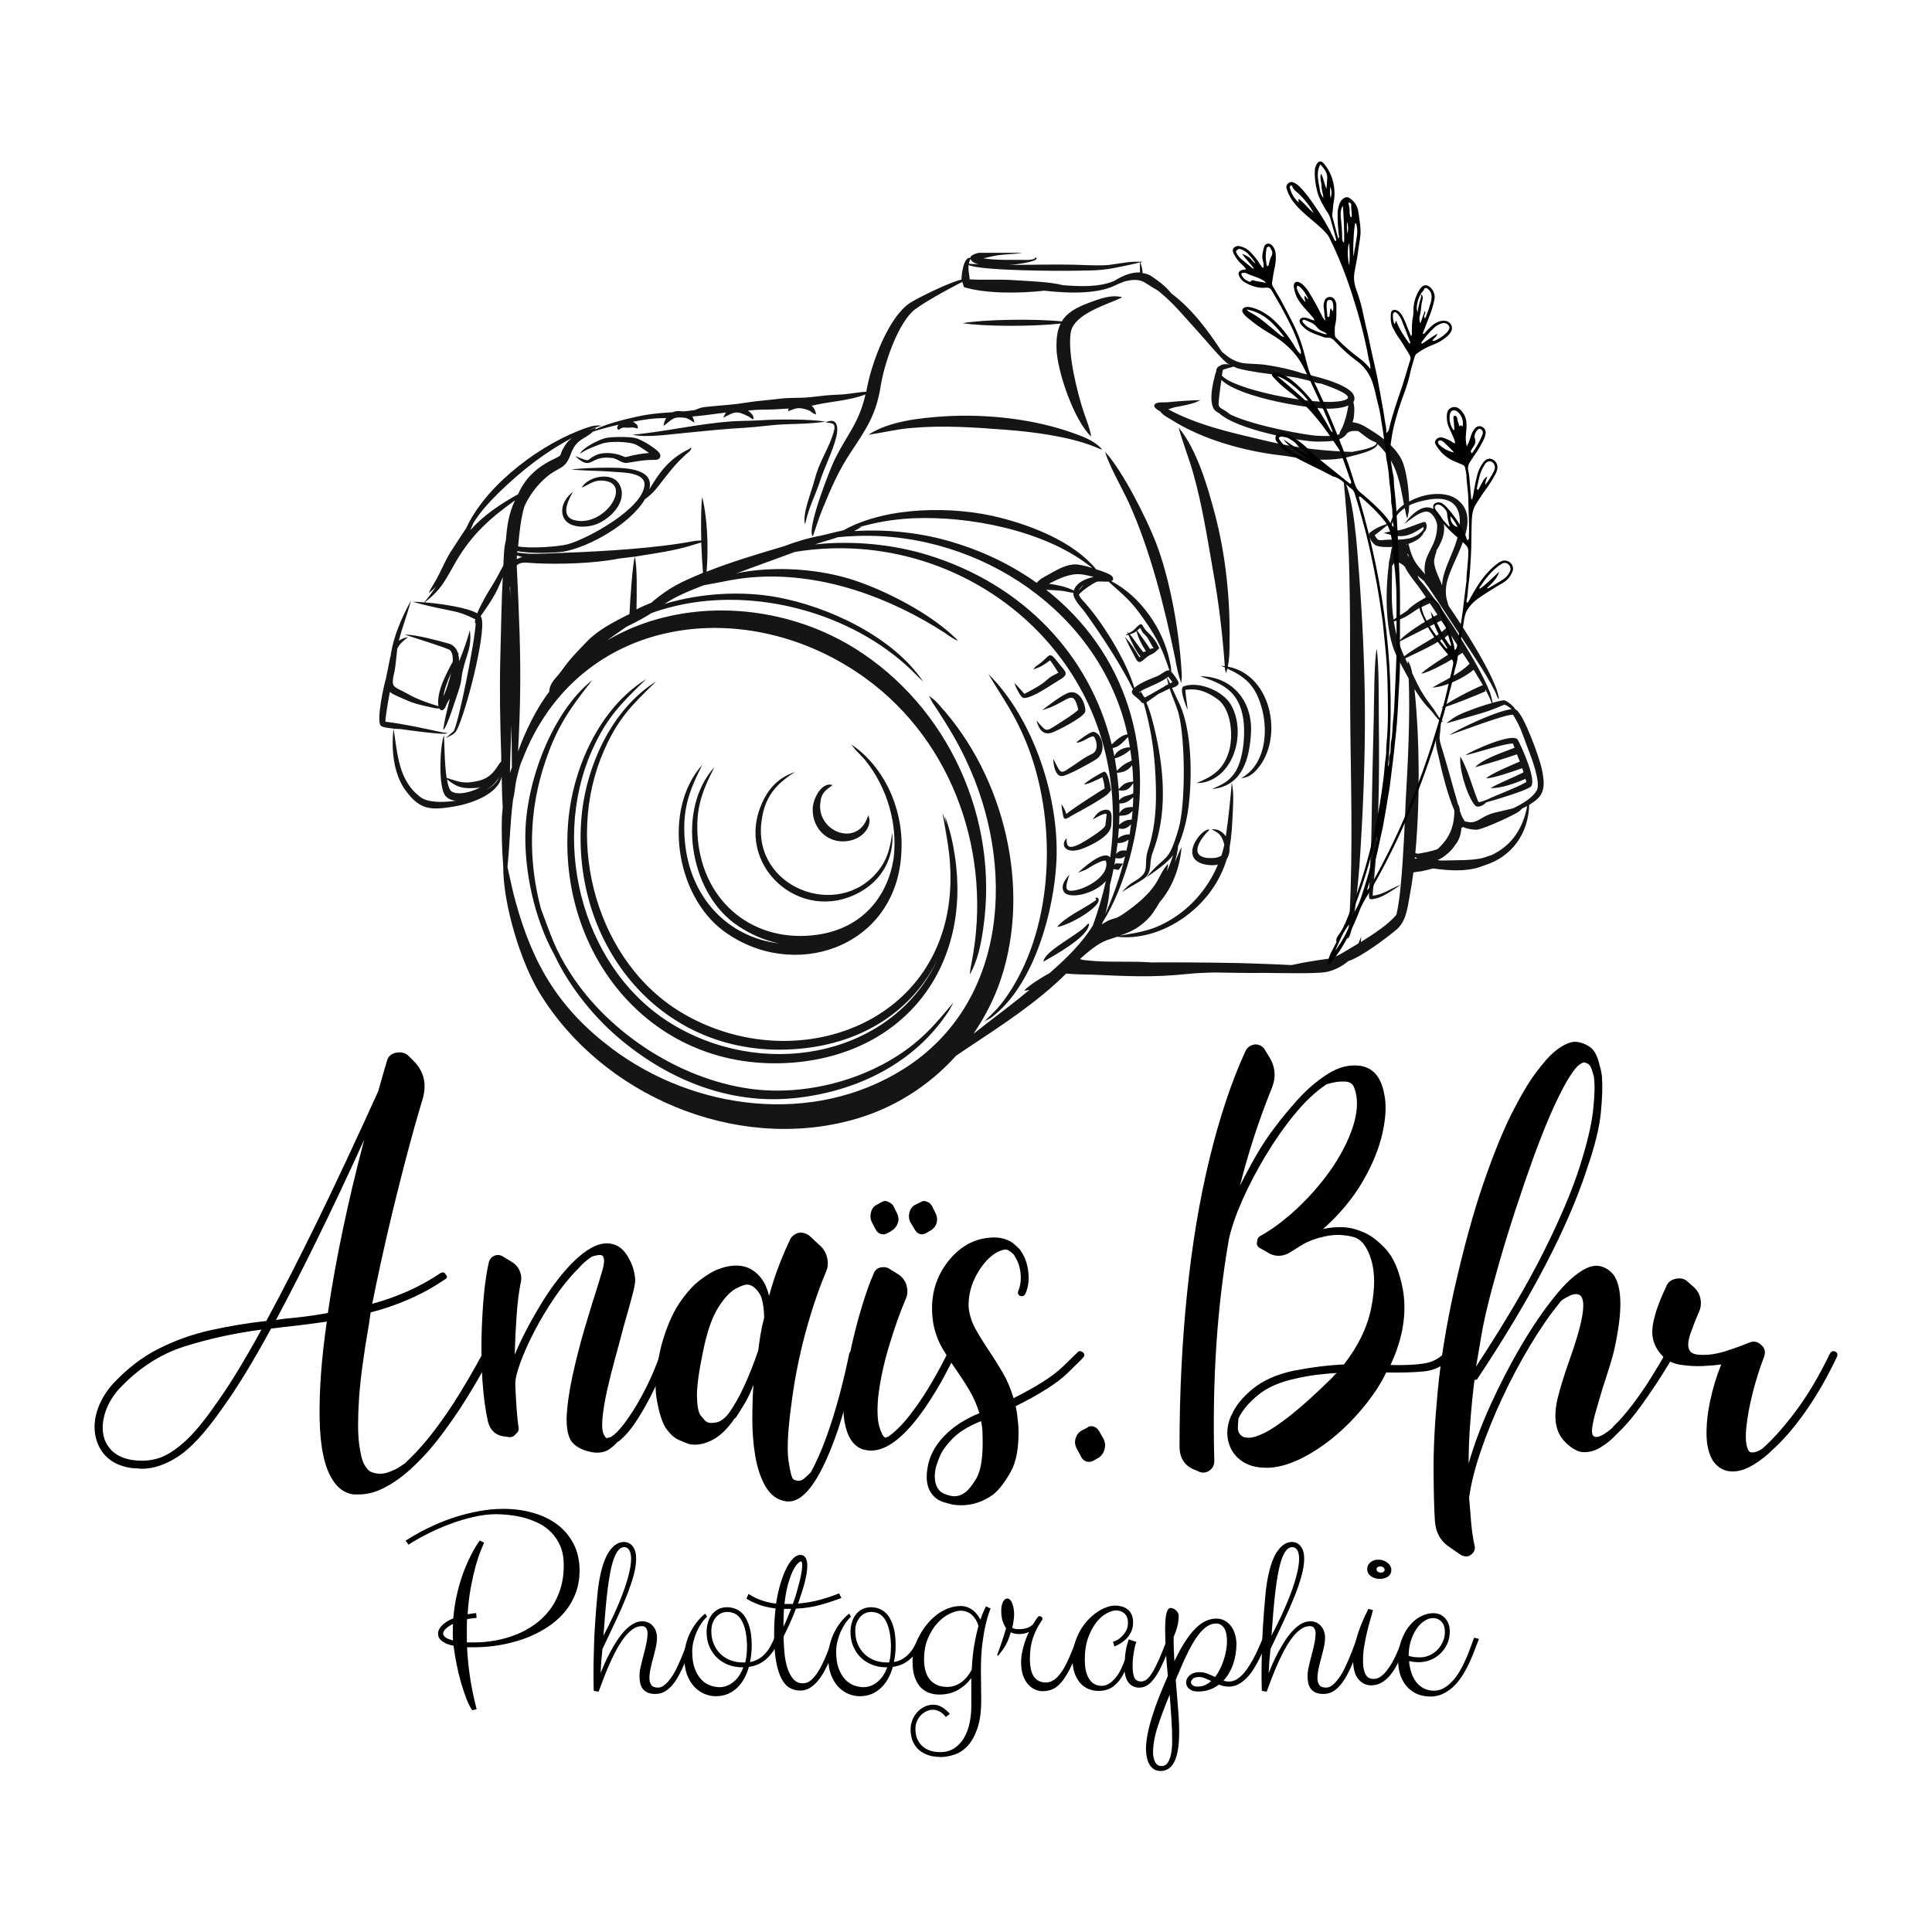 <svg xmlns="http://www.w3.org/2000/svg" xmlns:xlink="http://www.w3.org/1999/xlink" id="Calque_1" data-name="Calque 1" viewBox="0 0 500 500"><defs><style>      .cls-1 {        clip-path: url(#clippath);      }      .cls-2 {        fill: none;      }      .cls-2, .cls-3, .cls-4 {        stroke-width: 0px;      }      .cls-5 {        clip-path: url(#clippath-1);      }      .cls-3 {        fill: #141515;        fill-rule: evenodd;      }    </style><clipPath id="clippath"><rect class="cls-2" x="97.45" y="65.42" width="302.79" height="227.4"></rect></clipPath><clipPath id="clippath-1"><rect class="cls-2" x="318.93" y="41.68" width="72.93" height="208.09"></rect></clipPath></defs><g class="cls-1"><path class="cls-3" d="M215.49,203.18c-1.93,1.36-3.07,2.16-3.23,5-.51,6.93,9.03,10.84,12.03,3.92l.46-1.14.29,1.25c.06,2.56-2.27,4.6-4.6,5.22-5.56,1.54-10.33-2.61-10.11-8.23.11-2.56,2.33-6.98,5.17-6.02ZM255.8,174.45c11.7,11.58,18.4,32.13,17.6,48.48-.63,12.72-5.57,30.94-15.67,39.45-1.42,1.25-1.3,1.07-2.95,1.93,2.67-2.56,4.2-4.03,6.24-7.15,12.04-18.05,12.55-45.47,4.54-65.11-2.95-7.21-5.9-11.13-9.77-17.6ZM276.07,216.91c-.23,2.67.96,2.72,3.46,1.47,1.08-.57,6.19-3.63,6.53-4.76,0-.06.34-2.56.34-2.89-.39-.57-3.29,1.19-3.63,1.36.79-1.08,1.36-2.04,2.78-2.44,2.72-.68,2.1,2.16,2.04,3.92-.11,2.83-5.34,5.28-7.49,6.07-4.43,1.65-5.79-1.08-4.03-2.72ZM273.57,239.9c2.1-2.55,6.81-4.71,9.48-6.53.97-.68.68-.57.4-.96.34-.23.68-.11.85.22.79,2.04-7.83,6.98-10.73,7.26ZM270.05,248.87c.17-2.78,9.31-7.1,11.18-9.48.23-.29.17-.17.63-.39-.06.57,0,.28-.11.68-.91,3.18-8.63,7.43-11.69,9.19ZM163.65,112.52c8.29-.79,17.21-2.84,25.44-3.46,2.5-.17,5.05-.11,7.66-.29,4.43-.29,12.61-.34,16.92.34-3.18.51-6.75.57-9.93.68-3.86.11-7.21.68-10.85.91-5.11.28-10.11.79-15.21,1.3-3.97.34-10.28,1.36-14.03.51ZM224.74,112.52c5.28-3.52,13.46-4.37,19.65-4.77,11.07-.68,23.51.68,33.95,4.54,2.5.91,5.22,1.99,6.93,4.09-1.76-.57-.22-.06-2.04-.79-6.47-2.61-16.01-3.86-22.99-4.37-8.06-.62-16.3-1.19-24.36-.46-4.09.34-7.21,1.19-11.13,1.76ZM286.01,116.95c4.49,4.82,10.73,17.26,13.11,23.39,3.69,9.54,6.02,22.87,6.65,33.09.11,2.04.11,1.36-.06,3.4-.85-2.39-1.14-4.03-1.59-6.47-2.73-13.22-6.42-27.98-11.98-40.25-1.59-3.46-5.28-9.93-6.13-13.17ZM148.83,118.03c4.54,1.7,2.39,1.19,5.4-.23,1.76-.85,4.65-.63,6.47.06.23.11.91.39,1.19.45,2.44-.62,3.92-.91,6.08-1.08-1.31-.96-3.23-2.16-3.75-2.32-1.93-.63-6.42-.79-8.4-.11-1.82.68-3.69,1.31-5.33,2.38l-.4.23c.86-1.64,4.77-3.52,6.37-3.97,1.42-.46,6.64-.46,8.06-.06,1.48.4,4.6,2.27,5.79,3.47,1.02.91.68,2.1-.63,2.16-3.35,0-4.32.34-7.43.79-1.19.17-2.5-1.08-3.69-1.25-6.24-.91-5.11,3.69-9.71-.51ZM169.62,117.12h.11-.11ZM307.36,183.71c-.23-.57-2.39-5.56-1.03-6.08,3.92-1.47,10.22,1.25,12.21,4.72,4.04,6.92,1.03,18.67-7.38,20.21l-1.53.11c4.14-1.7,6.75-3.29,8.29-7.78,1.36-4.03.85-11.24-2.78-13.91-2.61-1.87-5.05-2.95-8.35-2.44-.06.8.51,4.09.57,5.17ZM310.59,175.02c8.29,0,13.57,6.47,13.17,14.47-.34,6.81-2.22,13.97-10.05,14.7,2.5-1.14,4.2-1.82,5.85-4.2,2.38-3.47,2.95-11.19,1.93-15.33-1.47-6.18-5.5-7.83-10.9-9.65ZM315.93,172.3c.34,0,.68.06,1.02.11v-.46c-.62-8.23-1.53-16.01-3.01-24.18-1.48-8.4-2.78-16.97-5.11-25.2-1.14-4.09-2.73-7.95-3.8-11.92,4.71,5.62,7.55,15.39,9.43,22.54,2.78,10.67,3.92,21.8,3.75,32.81,0,2.15,0,4.43-.46,6.53,11.75,2.16,14.76,19.64,6.93,27.25-1.08,1.02-1.99,1.42-3.46,1.64l.79-.51c5.79-3.92,6.25-12.49,4.26-18.61-1.64-5.22-4.32-7.27-8.63-9.26-.11.4-.22.8-.34,1.19-.29-1.08-.29-.96-.29-1.48-.34-.17-.68-.29-1.08-.45ZM347.67,123.65c2.84,5.56,3.52,18.11,4.03,24.47.85,11.29,1.47,23.73,1.53,35.08.11,13.11-.51,27.93-1.42,41.04-.06.86-1.59,19.93-3.24,18.56.51-1.02.62-4.6.68-5.73.96-17.94.29-35.93.17-53.87-.06-13.17.11-26.05-.34-39.23-.23-7.26-.74-13.17-1.42-20.32ZM368.16,136.02c0-.06-.05-.11-.05-.17,0,.06.05.11.05.17ZM368.73,136.02c.06-.06.11-.06.11-.11l-.11.11ZM366.23,221.51h.11-.11ZM361.97,166.11c1.19-1.82,6.93-5.45,10.04-7.04-.62-.96-1.3-1.99-1.99-2.95-1.07.51-2.67,1.19-3.46,1.71-2.27,1.47-2.89,2.1-5.79,3h-.06c.17.97.34,1.93.57,2.89.23.86.4,1.65.68,2.39ZM363.39,169.86c3.47-2.73,8.01-4.6,10.9-7.33l-1.3-1.93c-3.01,1.48-6.02,3.01-9.03,4.54-1.48.74-.91.51-1.99.97.39,1.3.91,2.55,1.42,3.75ZM394.79,201.58c-2.84,1.19-6.19,2.44-9.08,2.39,2.56-1.48,5.68-2.61,8.58-4.09-.11-.34-.23-.68-.34-1.08-2.39.85-7.78,2.72-9.31,2.61,1.14-1.13,6.42-3.35,8.68-4.32-.28-.68-.51-1.3-.74-1.87-3.41,1.19-7.43,2.39-10.84,3.35,2.1-2.22,6.98-3.75,10.22-5.05-.17-.45-.34-.79-.4-1.08-1.93-.17-10.05,2.61-12.32,3.01,1.42-1.08,12.49-6.07,13.57-3.97.85,1.53,5.22,10.96,3.24,12.2-1.53,1.03-7.72,2.95-11.41,3.97-.74.8-2.22,1.54-2.89.8-2.04-2.27-4.26-9.76-3.8-12.66,1.93,3.46,2.95,7.38,4.37,11.07,0,.05.23.51.34.73.96-.11,1.31-.34,2.1-.62,3.41-1.59,6.98-2.78,10.22-4.54,0-.17-.06-.51-.17-.86ZM148.32,127.22c-1.53,2.61-3.52,6.93,1.08,7.55,7.27,1.03,13.8-9.08,7.44-10.27-3.01-.57-4.15.85-6.3,1.7,1.48-2.84,8.01-4.43,9.88-.62,2.04,4.15-2.33,8.68-6.13,10.11-2.9,1.07-8.18,1.07-8.75-2.84-.29-2.32,1.08-4.25,2.78-5.62ZM288.39,195.74c.57-1.53,2.5-2.38,4.03-2.32-.11-.74-.29-1.48-.39-2.22l-.11-.46c-1.19,1.19-2.33,2.67-3.98,2.84.18.68.29,1.42.46,2.16ZM289.02,199.49c1.59-1.53,1.93-1.76,3.86-2.67-.11-.96-.23-1.93-.39-2.84-.11.23-.23.28-.86.79-.51.39-2.22,1.36-3.12,1.47l.51,3.24ZM289.52,204.26c1.31-1.48,1.76-1.76,3.75-1.99-.05-1.42-.11-2.84-.28-4.25-.96,1.3-2.1,1.87-3.92,1.99.17,1.42.34,2.84.45,4.25ZM289.64,207.09c1.25-1.31,1.99-.96,3.52-1.7.06-.06.11-.06.11-.06.06-.91.06-1.76,0-2.67-.96,1.53-1.76,2.16-3.75,1.87.06.85.11,1.7.11,2.55ZM274.48,83.74c-7.1.79-19.87.79-25.32-.11,5.56-.96,18.62-1.19,25.61-.45,1.31-2.16,3.63-3.58,7.21-4.88,2.56-.97,5.79-2.16,8.46-1.36-3.75,1.87-12.54,4.2-13.34,9.14-.85,5.39,1.71,15.66,3.47,20.89.74,2.16,1.48,3.8,1.82,6.02-4.48-4.25-8.86-17.08-8.97-22.88-.06-2.67.23-4.71,1.08-6.36ZM213.61,109.34c3.12-1.53,3.47,1.31,2.79,3.86-.91,3.64-3.01,7.67-4.21,11.41-1.25,3.8-2.67,6.19-3.63,10.22-.17.74.11-.22-.23.8-.74-2.67,1.76-8.57,2.44-11.3,1.19-4.71,3.18-7.27,4.65-11.47,1.08-3.18.63-3.35-1.82-3.52ZM289.7,210.45c.8-1.36,1.87-1.59,3.47-1.59.06-.86.11-1.71.11-2.56-1.14,1.08-2.04,1.64-3.57,1.64v2.5ZM289.64,213.45c.91-.8,1.87-1.36,3.24-1.31.06-.74.17-1.48.23-2.27-1.03,1.08-1.71,1.19-3.41,1.25,0,.79-.06,1.53-.06,2.33ZM289.35,216.97c.68-.57,1.93-1.14,3.01-1.02.11-.91.22-1.76.34-2.61-.11.11-.34.29-.63.57-.85.63-1.64.74-2.5.46-.06.85-.17,1.76-.23,2.61ZM288.84,221c.74-.85,1.53-1.02,2.67-.85.23-.96.4-1.87.57-2.84-.85.57-1.87.96-2.84.85-.11.85-.22,1.7-.34,2.5l-.06.34ZM288.39,223.84l.34-.4,1.93.06-1.19,1.64-1.3-.23c-.23,1.36-.57,2.67-.91,4.03-.11,2.55-.51,5.22-1.25,7.72l.17-.4c2.1-4.77,3.8-9.71,5-14.65-.68.51-1.37.68-2.5.46-.06.57-.17,1.19-.29,1.76ZM116.76,174.06c-.86,2.04-1.76,4.25-1.99,6.08.06-.11.11-.29.22-.46.46-1.02,1.25-3.29,1.76-5.62ZM99.5,186.66h-.11.11ZM125.95,204.43c1.25-.74,2.27-1.65,2.89-2.61.22-.4.39-.74.57-1.14-.51,1.07-1.25,1.93-2.27,2.84-.34.29-.74.57-1.19.91ZM124.37,203.74c-.4.11-.8.18-1.19.18-3.81.28-5.11-.35-7.5-2.22.29,1.7.68,2.95,1.36,3.23,1.7.85,4.71.17,7.33-1.19ZM221.23,193.7c-.96-.96-.57-.57-.11,0h.11ZM181.77,197.9c-3.52,6.98-5.22,11.64-4.54,19.7,1.25,14.58,11.01,24.92,24.36,26.56-4.03-.85-8.01-2.61-11.64-5.28-11.64-8.69-14.82-29.58-5.05-40.36-3.35,6.53-4.94,10.9-4.31,18.51,1.42,16.52,14.53,27.25,31.06,24.86,11.58-1.7,18-9.87,19.59-19.53,1.14-8.68-1.42-18.39-7.44-25.77-.29-.34-.57-.62-.85-.91-4.37-4.72,2.44,2.67-1.99-2.1l.17.06-.91-1.02c2.73,1.76,5.11,4.15,7.04,6.87,4.03,5.5,6.13,12.72,6.07,19.3,0,.9-.06,1.81-.11,2.72-1.76,24.01-28.16,32.64-46.05,19.36-12.38-9.26-15.72-31.51-5.39-42.97ZM153.26,176.04c-5.79,7.38-9.03,11.86-12.1,20.94-4.37,12.83-4.48,25.66-1.19,38.15,2.55,6.7,3.57,10.5,7.72,16.86,10.22,15.9,29.58,28.16,48.49,30.03,13.85,1.31,29.24-3.01,40.14-11.69,4.48-3.63,6.75-6.58,10.44-10.9-1.14,2.11-.85,1.71-2.27,3.75-9.08,12.83-23.96,19.59-39.35,21.06-16.24,1.54-31.62-4.6-44.06-14.82-6.75-5.5-13.46-13.51-17.55-22.19-5.22-9.36-7.89-21.8-7.55-32.19.39-13.12,6.98-30.83,17.26-39ZM274.71,208.12c.68,1.08.96,1.53,1.25,2.55,1.87-1.59,8.4-5.73,9.93-6.64-.23-1.87-.12-1.13-.57-2.89-1.3.62-3.52,1.76-4.71,1.87.17-.62,4.71-3.23,5.11-3.29,1.08-.17,1.7,4.2,1.82,4.77l-.74.91c-1.14,1.14-7.27,4.54-9.03,5.45-.63.29-1.93,1.42-2.39.91-.29-.23-.68-3.23-.68-3.63ZM276.12,211.18c0,.06,0,.11.06.17-.06-.06-.06-.11-.06-.17ZM272.61,196.42c2.21,4.2,1.53,4.09,5.56,1.42,1.88-1.25,2.5-1.82,4.54-2.78,2.04-1.08.74-4.54.17-4.49-1.14.06-2.9,1.76-4.32,1.59.39-.45,3.29-2.55,4.15-2.72,2.22-.39,4.2,5.11.85,7.15-1.7,1.08-7.33,4.15-8.68,4.26-1.88.17-2.33-3.41-2.27-4.43ZM268.23,186.49c2.78,2.95,2.1,3.12,5.9.68,1.14-.74,4.09-2.56,4.89-3.47h.05c-1.3-5.33-2.1-2.72-7.38-.57l-1.99.68c1.48-1.14,5.34-4.15,7.1-4.6,3.13-.68,4.37,4.09,4.03,5.05-.57,1.53-7.43,4.99-8.74,5.39-2.27.68-3.29-1.14-3.86-3.18ZM262.5,176.73c.74.62,2.1,2.32,2.61,2.84,1.48-.74,3.92-2.05,5.11-3.01,1.99-1.59.85-.96,3.41-2.32.11-.06.22-.11.29-.11-.68-1.08-1.48-2.38-2.16-3.23-1.82,1.3-2.1,1.58-4.37,2.38.74-.91.34-.57,1.3-1.25,3.24-2.27,2.56-3.92,5.23-.46,1.99,2.5,3,2.84-.06,4.6-2.21,1.31-6.53,4.43-8.86,4.48-.91.06-2.38-3.46-2.5-3.91ZM265.22,179.62l.06.06c0-.06-.06-.06-.06-.06ZM274.19,174.51c0,.05.06.17.11.23-.06-.06-.06-.18-.11-.23ZM283.05,149.31c-1.13-.29-2.27-.57-3.29-.68-2.79-.29-5.68,1.07-8.29,2.44,2.22.34,4.43.74,6.42,1.76.62-1.99,2.95-3.07,5.16-3.52ZM279.25,152.83c.34-.51.8-1.02,1.25-1.47-.62.45-1.08.9-1.25,1.47ZM295.09,170.37h.06-.06ZM292.37,164.18l.45.46c.4.51,2.22,3.18,3.07,4.14.22-.11.34-.11.68-.22-1.08-1.76-1.93-3.24-2.44-5.22-.45.34-.96.62-1.75.85ZM297.36,169.68c-.05.06-.17.12-.22.12-1.48,1.02-2.22,2.55-3.24.57-.96-1.76-1.99-3.8-2.84-5.62,1.93,2.15,2.32,2.95,3.69,5.16.06,0,.11.11.17.23l.23-.23c-1.14-1.3-2.39-3.86-3.12-5.62-.11,0-.17,0-.29.06-.11,0-.23.06-.34.06-.06-.11.17-.29.51-.46-.11-.17-.17-.34-.23-.51l.39.45c.51-.28,1.08-.57,1.36-.85,2.56-2.67,1.71-1.3,3.35.34,1.59,1.54,2.22,2.22,3.24,4.37-1.19,1.14-.96,1.08-2.27,1.71-.11.06-.29.11-.4.22ZM294.29,163.16c.8,1.14,2.56,3.52,3.35,4.83.34-.18.68-.23.96-.23-.62-.68-1.19-2.15-1.76-2.89-1.14-1.36-.85-.57-1.76-2.38-.17.11-.4.39-.8.68ZM295.49,169.06c-.06,0-.11,0-.11.06,0-.06.06-.06.11-.06ZM295.03,179l-.23.11c.11.11.23.17.34.29l-.11-.4ZM302.81,176.84c.23-.11.45-.23.62-.29-.34-.51-.85-1.07-1.08-1.42l-.34.23c.51.85.51.79.79,1.47ZM301.17,177.75c.39-.28.79-.51,1.19-.68-.11-.51-.28-1.08-.39-1.64-2.5,1.7-4.94,2.32-6.81,3.47.28.34.51.73.68,1.13.17.17.28.34.39.51.91-.45,3.35-1.87,4.94-2.78ZM303.78,176.95c.06.11.11.23.23.29-.06-.06-.11-.17-.23-.29ZM293.56,178.03c1.48-1.42,5.34-2.78,6.02-3.07,1.14-.51,2.16-1.64,3.07-1.47-.17-.4,0-.06-.79-2.27-1.54-4.32-3.12-7.1-5.74-10.84-3.46-5.05-5.39-6.36-9.25-9.87-1.14.11-2.67-.18-3.18.11-1.53.79-3.23,1.93-4.48,3.23.11.39.4.85.79,1.31,4.94,5.22,11.36,15.5,13.57,22.87ZM122.55,135.29c-.29.62-.57,1.31-.85,1.93,3.4-3.8,7.55-6.64,12.38-9.31,1.64-3.8,4.43-6.69,8.74-8.86,3.52-1.7,1.31-.62,3.47-3.86.45-.73,1.07-1.36,1.81-1.87-7.04,3.69-13.11,8.46-18.96,14.13-2.67,2.67-4.88,5.05-6.58,7.83ZM205.78,199.77c-5.11,3.23-7.9,6.58-8.69,12.72-2.38,17.26,19.82,25.77,30.15,12.94,2.55-3.23,3.07-5.96,3.69-9.93.46,6.59-2.67,12.21-8.4,15.39-15.44,8.57-32.7-7.1-25.21-23.28,1.82-3.92,4.32-6.41,8.46-7.83ZM250.69,68.58c-.17,1.02.05,1.93.28,3.64l-.34.05c3.97.29,7.66-.05,11.69.23,2.84.22,9.48.39,12.66,1.3,4.43.34,9.31.57,13.18-1.02l.39-.17c1.82-1.19,4.26-2.22,6.47-2.1v-2.55.06l-.06-.11c-1.31.4-4.6,1.02-5.06,1.14-4.99,1.08-7.15.91-12.26,1.02-2.73.06-23.68.06-26.97-1.48ZM251.14,67c-.17.46-.34.91-.4,1.25.79.06,1.65.11,2.5.11-.85-.17-1.48-.46-1.82-.91-.11-.17-.22-.34-.28-.46ZM285.15,239.22c.62-.39,1.2-.74,1.65-.96,2.04-.91,1.7-.23,4.03-1.82,3.35-2.32,6.98-5.22,8.91-8.86.85-1.64,1.36-2.67,2.55-4.08,0,.57-.11,1.25-.28,1.93.62-1.31,1.14-2.72,1.59-4.14-1.31,1.93-5.05,4.48-6.93,5.79,5.28-6.36,5.62-3.29,8.35-12.61,1.82-6.24,1.76-23.16,0-29.8-.63-2.27-1.59-4.2-2.33-6.47-.34.18-.68.29-.96.46-.57.29-1.25.63-1.99.96-.79.57-1.48,1.08-2.16,1.54-.28.17-.57.45-.91.62,1.14,2.67,1.87,5.68,2.44,8.23,2.22,9.99,2.96,20.89-.79,30.59-1.19,3.07.23,5.28-2.78,7.15-1.76,1.14-3.18,1.76-5.17,3.12,2.56-2.95,3.12-2.33,5.11-4.15,1.82-1.7.57-3.57,1.59-6.65,2.39-7.15,2.32-14.25,1.82-21.68-.4-5.85-1.36-11.01-2.89-16.4-.29,0-.51-.11-.79-.46-.8-.96-1.76-1.42-2.16-2.04-.23-.34-.17-.74.17-1.13-.34-.51-.06-.11-1.03-1.99-3.12-5.85-7.38-12.32-11.29-17.77-1.02-1.47-3.18-3.35-3.12-5.17-1.08-.11-2.27-.51-3.41-.57-.57-.06-2.39-.17-3.63-.23,20.38,15.95,29.24,41.84,21.57,69.59-1.59,5.57-3.86,11.58-6.98,16.52-.06.17-.11.28-.17.45ZM366.17,222.25c.17-.05.46-.11.68-.17l-.68-.23v.39ZM393.94,209.25l-.8.74c-1.3.96-8.86,4.43-10.79,4.71-.79.17-3.35-.34-3.63-.68-.29.06-.4.17-.51.23-.11,1.82-.68,3.35-1.65,4.48-.4.63-.91,1.25-1.53,1.82-1.36,1.25-2.16,1.7-3.01,2.04l.8.11h.79c2.95-.11,7.78.06,10.39-.74.85-.29,1.47-.51,2.04-.68,4.71-2.22,7.72-6.13,9.03-11.81.06-.23.11-.57.11-.86-.34.17-.79.4-1.25.63ZM379.12,212.6c.86.05,1.76.68,3.75-.51,3.07-1.87,3.81-1.64,7.27-2.55l1.42-.34c2.61-1.25,5-2.72,6.13-4.6,1.19-1.99-1.47-8.91-2.32-11.01-1.42-3.69-1.71-5.28-3.81-8.63-2.1-.11-14.13,4.54-16.46,5.28,1.76-1.3,12.32-6.36,16.12-6.7-.74-.62-1.71-1.31-2.1-1.14h.11c-2.79,1.2-4.6,1.88-7.55,2.67-2.44.68-4.88,1.47-7.33,2.1,2.33-1.99,3.97-2.56,6.87-3.64.51-.22,2.84-1.02,4.88-1.59-.11-.17-.23-.34-.29-.62-.29-.74-.8-1.82-1.42-2.95v.57c-1.76.79-9.88,4.09-11.35,4.26,1.25-1.31,8.01-4.82,10.73-5.9-.74-1.25-1.59-2.61-2.38-3.97-2.67,2.22-7.44,4.48-10.68,4.6,3.07-1.82,7.1-3.58,9.59-6.14l.11.11c-.68-1.07-1.31-2.04-1.93-2.95-2.78,1.87-8.68,5.16-10.67,5.39,1.99-1.98,6.81-4.59,9.71-6.86l-.62-.91c-.57-.86-1.08-1.71-1.64-2.55-3.18,2.5-8.12,4.71-11.58,6.36.17.46.39.96.62,1.42,0-.11,0-.28.06-.79.57.9.91,2.04,1.14,3.29.17.34.34.68.51,1.02,1.08,2.38,2.16,4.37,3.75,6.47,1.76,2.39.91,1.14,2.27,3.29.57.85.8,1.14,1.48,1.7-.79.06-1.48-.79-1.93-1.36-1.54-1.88-.57-.8-2.61-3.01-1.14-1.36-2.04-2.67-2.9-4.09,0,.4.06.86.11,1.19,1.19,11.93,1.36,27.7.11,41.27.97.23.29.23,3.12-.29,1.02-.23,1.87-.45,2.61-.74.34-.28.68-.62,1.14-1.14,2.38-2.55,3.23-5.5,3.23-8.86-1.76-4.03-3.12-9.76-3.57-11.69-1.08-5.16-2.1-5.96.06-10.72-.29,4.76-.79,2.84.74,7.83,1.25,4.09,2.27,8.06,3.47,12.15.06.23.11.51.23.79.34.57.45,1.02.51,1.93l.06.17.06-.11.06.34c.28.79.68,1.59,1.13,2.16ZM130.95,139.66c.23-3.58.8-6.98,2.33-10.16-6.3,4.48-11.07,8.68-15.21,15.72-2.79,4.77-3.64,7.21-8.18,10.67,4.2.34,10.9,1.3,13.62,2.84.96-2.44,3.01-5.85,3.57-6.7,1.25-1.99,2.1-3.63,3.18-5.68.06-1.07.11-2.15.17-3.23.17-2.16.11-1.36.51-3.46ZM216.85,139.03c-2.04.68-4.15,1.25-5.97,1.87,9.94-1.08,20.27,0,29.19,2.72,24.92,7.67,42.02,26.05,47.64,49.05,1.08-1.08,2.84-2.61,4.09-2.61-6.93-31.51-38.1-52.28-69.61-51.37-1.93.05-3.69.17-5.33.34ZM222.25,136.42l.74-.11c-.57.4-1.25.74-1.93,1.14,8.86-.57,17.88.51,25.77,2.95,8.06,2.44,15.27,6.02,21.46,10.44,1.02-1.14,1.31-1.14,3.18-2.21,2.1-1.19,4.65-2.67,7.04-2.56.62,0,2.27.34,4.03.85-.11-.11-.17-.11,0,0h.11l-1.02-.74c-11.64-8.91-30.83-12.72-45.53-12.04-5.56.29-9.31,1.08-13.85,2.27ZM164.73,157.71c1.25-.68,2.5-1.14,3.91-1.76l.34-.34c4.43-3.69,7.44-5.05,12.61-7.21l.34-.18c-.17-2.21-.34-4.99-.46-7.83-1.07.34-2.21.68-3.18.96-3.86,1.13-8.06,1.76-11.98,2.38-.74.11-1.36.23-2.04.34.68,2.5.51,9.31.46,13.62ZM132.03,154.7v-2.95l-.11.29c.06.91.11,1.76.11,2.67ZM132.48,198.58c0-3.58-.06-7.27-.17-10.9-.06,2.61-.11,5.22-.23,7.89-.06,1.3-.06,2.84-.11,4.43.17-.51.34-.97.51-1.42ZM133.45,202.84c-.22,1.76-.45,3.23-.68,4.14-.74,5.74-.85,11.52-1.42,17.2v.28c.68,3.01,1.3,6.13,2.15,9.14,4.49,16.18,11.24,27.48,24.76,37.69,21.41,16.12,52.18,20.04,75.45,5.45,27.42-17.15,29.13-53.02,16.3-80.04-2.21-4.72-4.71-8.8-7.55-13.17-1.47-2.21-.79-1.02-2.04-3.46,1.87,1.47,1.42,1.02,2.95,2.73,16.52,18.27,23.5,47,15.67,70.56-1.7,5.11-4.15,9.82-7.1,14.19,4.66-3.69,9.54-7.32,11.92-9.26.79-.68,1.65-1.36,2.56-2.1-.51.11-.96.17-1.36.17,1.02-1.14,3.97-3.12,6.59-4.54,4.26-3.69,8.51-7.89,11.19-12.32,1.36-3.75,2.5-7.61,3.35-11.47-3.13,3.52-9.65,4.71-10.85,2.78-.96-1.54.4-3.35,1.42-4.43-1.19,3.47-1.48,4.88,2.44,3.8,2.73-.74,7.89-3.75,7.04-7.26l-.06-.11c-.74-.57-4.89,2.1-5.17,2.27l-2.04.79c.97-.85,6.53-6.13,8.35-3.97,1.08-7.72.96-15.61-.51-23.5-6.25-34-37.42-57.5-71.6-56.48-3.63.11-6.7.46-9.48.91-4.82,1.82-9.59,3.47-14.36,5.28l-.91.29c10.05-2.1,21.91-1.14,30.71,1.81,8.35,2.79,19.02,8.35,25.44,14.31.97.91.74.62,1.25,1.3-1.08-.39-2.38-1.36-3.35-2.04-14.14-9.14-31.35-15.44-48.37-14.47-5.45.29-9.09,1.31-14.03,2.16-3.86,1.47-7.66,3.12-10.11,4.82,9.54-2.89,20.27-3.35,28.96-1.76,13.45,2.44,30.2,10.28,37.98,21.91-1.08-1.02-2.1-2.04-3.12-3.07-15.5-14.82-40.31-21.46-61.09-16.52-2.32.57-4.31,1.14-6.13,1.82-2.1,1.36-3.92,2.27-6.53,3.57-1.59,1.14-3.24,2.22-4.88,3.46,19.08-11.18,44.57-9.93,63.87,1.99,24.41,15.16,37.59,44.34,33.38,72.72-.57,4.03-1.42,8.23-3.47,11.81.29-2.33.06-.91.51-3.24,5.34-27.53-4.54-56.82-27.48-73.45-30.49-22.14-74.32-16.63-88.8,21.06-.23.45-.4.96-.57,1.42-.23.74-.4,1.47-.62,2.27-.23.85-.4,1.7-.57,2.55ZM160.02,144.59c-6.42,1.25-15.22,1.48-21.23,1.19-2.67-.11-3.8-.51-5.05.51,0,.45,0,.96.06,1.47.51,11.13,1.02,21.69.79,32.81,0,1.13-.17,7.61-.51,13.9,1.87-5.28,4.54-10.44,6.98-13.97.34-.51.68-.96,1.08-1.47.17-2.5,1.59-3.23,3.23-5.5,2.33-3.24,3.81-4.66,6.53-7.5,2.95-3.07,6.87-4.99,10.56-6.92l.06.05.39-.28c.17-3.69.79-12.6,1.36-14.82-1.53.17-2.89.39-4.26.51ZM133.73,144.71c.34-.17.62-.28,1.02-.45.11,0,.28-.06.46-.11-.46-.11-.91-.23-1.42-.4l-.06.96ZM278.28,251.37c.4-.06.79-.11,1.19-.11-.4,0-.79.06-1.19.11ZM319.28,94.87c-.96.29-2.67.68-2.84.91,0,.22-.11.74-.23,1.42.17.17.34.34.57.51,4.54,3.64,26,7.78,31.34,5.79,2.56-.91-2.16-2.84-6.13-4.2-1.53-.23-.85-.11-2.84-.68-3.52-.91-3.41-.91-6.98-1.36-2.1-.23-9.82-1.25-11.75-1.93-.46-.11-.8-.29-1.14-.46ZM346.64,112.36c.18-.79,0-.23.74-1.71.85-1.93,1.25-3.8,1.59-5.73-1.59.74-4.09.85-4.94.85-4.65.11-22.99-2.72-27.93-7.43-.4,2.55-.79,5.96-.74,6.41.11.85,1.31,1.25,1.87,1.65l1.25.91c6.53,3.07,19.98,5.33,22.14,5.45,2.96.17,4.77.11,6.02-.39ZM363.56,146.64c-1.02-1.02-1.99-1.14-2.22-1.47h-.11c-.34.23-.51.74-.96,1.3,0,4.66-.35,9.03.39,13.91.91-.79,1.76-1.13,3.01-1.99,1.99-1.36-.57.29,2.1-1.76.74-.62,2.22-1.42,3.24-2.04-.29-.46-.57-.91-.91-1.36-1.82-2.67-3.52-4.43-4.54-6.58ZM363.96,140.85l.17.23v-.29l-.17.06ZM368.56,150.39c-.62-.51-1.19-.96-1.7-1.42.11.28.23.57.34.85.63.68,1.31,1.54,2.1,2.55,4.88,6.42,13.34,19.36,16.24,26.68.17.4.63,1.99.74,2.84,1.53-.45,2.84-.74,3.18-.62.68.23,2.22,1.42,2.73,2.33.06.05.11.05.11.05,2.04,1.08,6.13,12.54,6.7,15.27,1.14,5.28.45,7.21-3.24,9.36-.23,7.61-4.6,13.45-11.41,15.61-.57.22-1.08.39-1.59.57-3.29,1.08-7.78.91-11.86.29-1.08.29-2.16.57-3.07.74-.85.11-1.54.17-2.04.29-.29,2.22-.63,4.32-1.02,6.36-.57,3.29-.96,6.58-3.64,8.68-2.83,2.33-8.86,6.82-12.15,7.9l.11-.11c-1.76,1.53-3.97,2.61-5.9,2.95-2.44.51-13.23.23-16.18.23-4.37.06-8.74-.06-13.06-.11-2.27.06-4.6.17-6.87.4-8.51.91-15.55.57-24.07.17-1.99-.06-5.05-.06-7.09-.29-7.55,7.55-17.37,13.85-25.49,19.24-.86.57-1.93,1.31-3.01,2.04-7.1,7.89-16.4,13.79-26.97,16.63-30.2,8.23-64.55-6.3-80.79-32.87-4.77-7.78-9.48-22.7-9.43-32.92-.34-4.15-.45-9.03-.34-12.49.06-.85.11-1.76.22-2.61-.17-2.67-.22-5.4-.28-8-.91,4.76-8.46,7.15-12.49,7.78-5.85.96-8.63.85-12.26-4.03-3.29-4.32-3.86-10.96-3.23-16.18-1.42-.11-2.96-.34-3.35-.79-1.08-1.42.74-10.05,1.36-12.04l.06-.28c.06-.29.11-.57.17-.91.4-1.59.62-3.47,1.08-5.11v-.23c.8-4.88,2.84-9.42,5.17-13.74-.96,3.81-2.27,6.87-3.12,10.39.63-.45,1.36-.79,2.39-.96-1.59,1.19-2.33,2.04-2.79,2.95-.06.51-.11,1.03-.17,1.54-.34,3.07-.29,3.4-.91,6.02-.34,2.61.28,2.27,3.69,4.14,2.22,1.31,5.34,2.44,8.06,3.24-.29-1.3-.06-3.75,1.53-7.26.46-1.03,1.31-2.78,2.16-4.26.06-1.31-.11-2.33-.68-2.95-.51-.57-10.16-3.46-11.76-4.09,3.24.11,8.29,1.48,11.53,2.39,1.19.4,1.93,1.31,2.27,2.5.06-.11.11-.17.17-.22,0,.17-.05.34-.11.51.17.57.22,1.19.22,1.82v-.06c1.25-3.18,1.82-4.65,2.79-8.06.51,4.54-.79,5.96-1.76,10.11-.57,2.27-.22,2.55-1.02,5.05-.34.97-3.4,10.85-4.08,10.51l-.11-.06c.06-.11.11-.11.11-.11.28-2.1.85-4.37,1.36-6.47.11-.4.22-.85.28-1.36-1.53,2.95-.39.34-.85,1.59-.51,1.59-1.42,1.87-1.87.96-.34.06-.63.06-1.19-.05-2.89-.63-5.05-1.02-7.78-2.27-1.59-.74-2.95-1.19-3.81-1.93-.51,2.84-1.19,6.7-1.14,7.72,5.11.63,9.77,1.7,14.82,2.78.17.06,1.08.11,1.19.17-.06.68-10.68-.85-11.87-1.02-.45-.06-1.19-.06-2.04-.11,1.07,6.53,1.19,13.51,7.15,17.83,1.71,1.19,5.28,1.36,8.97.79-1.25-.11-2.33-.57-2.96-1.64-1.53-2.84-1.19-12.32-.11-15.33.11,1.64.11,7.21.68,11.07,3.23.96,4.25,1.71,8.35.74,3.86-.97,4.71-3.97,5.79-5v-1.42c-.29-8.74-.46-16.97-.23-25.77.17-6.76.29-13.74.62-20.55-.22.63-.51,1.31-.85,2.05-1.36,3.18-3.07,5.5-4.88,8.11.11.17.22.34.28.57,1.08,4.25-4.08,24.35-6.47,28.95-.57,1.08-1.7,1.42-2.84,2.04l2.04-1.81c1.19-1.65,5.51-23.05,5.73-27.99l-.11.11c-.11-.17-.11-.57,0-1.07-2.61-1.31-4.08-1.82-7.04-2.39-3.18-.63-6.02-1.25-9.2-2.16.62,0,1.7.06,3.01.17,1.42-1.71,2.32-2.95,3.07-4.15-.51.62-1.14,1.19-1.88,1.76.85-1.87.34-.74,1.54-2.83,1.87-3.18,2.72-5.91,4.88-9.03,1.19-1.76,2.22-3.46,3.35-5.11l.17-.4c5.4-11.12,19.48-21.57,31.06-25.48,1.59-.51,2.16-.63,3.75-.51-1.31.4-2.1.57-3.35,1.14.68-.23,1.3-.46,1.93-.62-.11.17-.23.34-.34.51,3.35-1.7,9.2-3.01,12.26-3.64,2.67-.51,5.22-.68,7.83-.85.74-.34,1.59-.39,2.61-.22.46,0,.96-.06,1.42-.11.57-.06,1.14-.17,1.71-.23,2.22-.85,1.36-.62,4.25-.96,3.47-.34,5.51-.39,9.03-.96,3.12-.51,5.68-.62,8.75-1.02,2.84-.34,5.05-.11,7.78-.39,3.07-.34,4.6-.57,7.72-.68,2.44-.11,4.6-.62,6.87-.74.06-.29.11-.57.17-.85,1.19-6.53,5.51-18.33,11.08-22.09,2.27-1.47,10.56-5.5,13.4-6.08-.06-1.13.57-6.07,2.27-5.61.11-.96,2.16-1.31,2.78-1.42,4.03-.68,7.27-.79,11.24,0-2.84.57-5.28.34-8.17.96-.34.06-1.42.34-2.44.57,2.95.51,7.27.39,9.76.39.74,0,3.64.22,3.69-.68l.11.06c1.36.96-4.99,1.76-5.05,1.76-.39.06-1.02.11-1.82.17,5.5,0,10.96-.17,16.47-.06,2.67.06,6.87.34,9.42.06,2.67-.34,5.62-1.02,8.29-.79.06,0,.17-.06.23-.12v.12c-.06.05-.23.11-.51.22.23.46.62,1.76.57,2.67.79.11,1.54.34,2.27.79,2.1,1.42,3.8,2.72,5.17,4.48,5.34,3.97,9.42,9.48,13.06,15.05,1.14.96,2.84,2.61,5.68,3.01,2.21.28,4.03.11,6.53.57,2.44.39,5.68,1.02,8.57,2.04,6.3,1.36,12.61,3.4,13.46,5.85.23.62.11,1.19-.17,1.64.4,1.36.23,3.07.06,4.26-.06.22-.17.57-.28.91,1.93.29,2.84.85,4.71,2.04,3.18,1.93,6.98,4.88,8.34,8.46.85,2.22,1.54,6.7,1.59,10.05,4.03-2.27,9.54-2.78,12.49-.51,6.93,5.34-1.93,16.01-2.84,22.09-.34,2.5,0,3.52.57,5.39,4.6,6.7,10.05,15.5,12.21,21.06.22.45.79,2.39.85,3.12-.34-.28-.4-.45-.57-.85-1.14-3.29-6.65-11.41-8.86-14.76-2.95-4.43-5.85-8.97-8.8-13.34-.4-.51-.74-1.02-1.14-1.53ZM364.53,144.03l.11.11c-.11-.29-.17-.57-.29-.85,0,.05-.06.17-.11.29.11.17.23.28.29.45ZM373.55,154.76l-.06-.06.06.11v-.06ZM371.79,142.27c-.51,3.4.34-1.48-.57,2.32-.45,1.99,1.31,4.94,1.99,6.93.11-2.95,1.48-5.62,2.9-9.19,2.78-6.87,3.29-15.33-7.67-12.78-1.47.34-2.72.74-3.75,1.25,0,.62-.06,1.19-.11,1.64l-.4,1.82c-.29-.96-.46-1.87-.62-2.78-1.87,1.25-3.07,3.01-3.86,5.62-.11-2.67,1.42-4.94,3.63-6.53-.51-2.79-.91-5.39-1.99-8.46-1.02-2.84-2.72-5.16-4.82-7.21v.11c-.68,1.7-5.05,2.55-6.87,3.07-4.89,1.42-11.19.96-17.09-.11-10.39-1.08-21.41-4.26-29.35-9.31-.57-.39-2.33-1.19-2.9-2.15-.91-.51-1.59-1.03-1.59-1.48.06-1.14,2.27-.85,3.24-.91,2.95-.28,5.73-.51,8.74-.57l-1.42.63c-.96.34-3.07.85-5.17,1.19-.63.17-1.25.39-1.76.57,7.5,4.03,15.79,5.9,23.96,7.83,7.78,1.87,14.08,2.78,21.97,3.12l1.64.06c2.67-.46,5.45-1.14,6.08-1.82.17-.17.22-.29.28-.46l-.06-.11c-.68-.29-1.36-.57-2.04-1.02-.62-.39-1.64-1.25-2.67-1.98-.96-.06-1.87-.11-2.55.34-.12.06-.18.11-.29.17-1.42,2.1-3.81,2.21-8.07,2.21-3.23,0-20.26-2.83-25.2-7.43-.17-.06-.29-.11-.35-.17-2.38-1.19-1.42-6.3-.9-8.4.22-.91.39-1.64.62-2.22,0-.68.34-1.14.91-1.36.57-.45,1.36-.57,2.61-.34l-.11-.06c-.11-.06-.06-.06-.17,0-1.54-.85-6.3-6.7-8.06-8.57-3.92-4.31-6.36-7.43-10.39-10.61-.62-.34-1.53-.85-3.07-1.87-1.64-1.14-3.46-.86-5.33-.46-.85.34-1.71.63-2.56,1.08-4.94,2.39-12.83,1.99-18.28,1.36-6.7.74-15.16.79-20.83-.91l-.46-1.36c-3.8,1.93-11.36,6.07-13.06,7.83-3.97,4.03-7.15,13.51-8.06,19.19-1.14,7.26-3.69,11.01-7.66,16.97-3.24,4.88-5.11,9.25-7.33,14.65-1.08,2.61-1.64,4.65-2.56,7.21-1.76-1.76,4.6-17.77,5.68-19.92,3.4-6.81,6.24-9.37,7.95-16.8-4.26,1.59-8.23,1.7-12.83,2.67-.34.11-.74.17-1.14.23.63.51,1.02,1.25,1.2,2.27-1.25-.34-1.08-.85-2.44-1.25-2.39-.74-2.84-.29-4.77.4,0-.23,0-.46.11-.68-2.32.17-4.65.29-6.58.29-1.42,0-2.72.11-3.97.23,1.02.74,1.76,1.7,1.3,2.32-.51-.34-.62-.51-1.3-.85-3.12-1.59-3.47-1.08-6.42.4.23-.46.45-.96.74-1.36-1.87.23-3.8.51-5.73.74-1.08.11-2.1.23-3.01.29.29.4.45.91.57,1.59-.8-.45-1.59-1.13-2.44-1.25-3.24-.4-3.18.39-5.56,2.1.11-.79.34-1.47.68-2.04l-2.16.06c-1.53.06-3.92.4-6.47.91.29.11.57.29.86.57.51.46.39.46.45,1.19-.57-.11-1.08-.33-1.71-.28-2.27.22-1.75-.4-3.29.62-.51-.35-.4-.91.06-1.36-2.55.57-5,1.25-6.7,1.82-2.05,1.99-4.32,1.76-5.79,5.96-1.42,3.92-3.07,3.07-6.3,5.85-2.44,2.1-4.31,4.65-5.62,7.49-.91,3.01-1.31,6.75-1.64,10.39,3.12.62,10.61.06,12.89-.57,5.4-1.53,19.13-9.14,19.81-15.15.4-3.46-5.68-3.41-7.89-3.57-3.75-.34-7.33-.23-11.13-.63,2.89-.29,6.13-.45,9.08-.45,3.92,0,12.72-.17,11.19,5.62,2.61-4.37,5.05-7.89,10.28-10.44.4-.23.11-.23.62-.34-.17.91-.79,1.14-1.53,1.82-2.39,2.22-3.35,3.4-5.4,6.02-2.16,2.72-2.56,3.57-5.11,5.5-3.75,6.36-14.37,12.32-20.89,13.51-1.82.34-8.63.63-12.09-.11l-.06.39c2.72.34,3.86.39,7.78.23,10.96-.4,23.67-.96,34.46-2.61,2.78-.4,3.47-.74,5.39-.74-.11-4.48-.05-8.97.23-11.29.74,2.84,1.25,7.1,1.36,11.36h.11l-.11.05c.06,2.78,0,5.56-.22,7.95,6.24-2.5,13.29-4.6,19.98-6.58,3.12-1.19,6.36-2.16,9.71-2.78,1.82-.46,3.86-.96,5.74-1.36,11.12-6.24,28.55-6.36,40.65-3.24,8.4,2.16,19.02,6.3,24.75,13.34,2.1.62,4.04,1.42,4.26,1.98.29.57.12.91-.34,1.08,7.66,3.98,13.4,12.44,15.1,20.61.4,1.87.4,1.93.4,2.84.68.63,1.76,2.33,1.87,2.67.28.74-.63,1.19-1.64,1.53.68,1.53,1.36,2.95,2.04,4.37,3.12,7.04,3.18,18.84,2.21,26.45-.39,3.07-1.3,6.99-2.72,10.11,0,.68-.11,1.19-.34,2.27-.17.62-.29,1.25-.45,1.82.51-1.19,1.02-2.5,1.7-3.86-.34,4.99-2.27,10.39-5.68,14.3-.9,1.54-1.76,2.84-2.27,3.47-2.61,3-5.05,4.14-8.01,5.16,5.68-.96,9.2-1.42,14.54-5,4.71-3.18,8.63-8,10.84-13.4-.79.23-1.75.23-2.95.06-7.84-1.36-1.03-9.82.79-9.08-2.22,2.1-5.56,6.81-.51,7.32,1.54.11,2.79-.06,3.58-.62.28-.97.57-1.87.74-2.84-.06-.28-.17-.68-.34-1.08-.62-1.64-1.42-2.15-2.95-2.83,1.53-.29,2.84.57,3.69,1.76.68-4.66,1.14-9.2,1.54-13.91.51,2.67.4,4.26.29,6.93-.17,3.57-.29,6.7-.85,9.82.06,1.07-.17,2.16-.74,3.06-.45,1.48-1.02,2.96-1.81,4.49-4.72,9.48-15.9,16.8-26.57,15.61-.85.29-1.76.57-2.72.91-2.33.85-4.94,3.12-6.87,4.82.4.29,1.14.29,1.99.4,5.11.57,11.02.11,16.47.51,10.79-.06,22.76.11,26.69.29,3.18.11,6.36.22,9.48.39l.39-.05c3.24-.74,6.42-1.19,9.71-1.65,1.02-.34,1.99-.74,2.89-1.25,1.14-.68,2.67-1.59,4.37-2.61l.11-.17.68-1.64-.11,1.42c3.58-2.22,7.44-4.82,9.2-7.1.46-1.82.85-4.6,1.14-7.72-1.82,1.19-4.43,3.12-6.53,3.57-1.71.4-1.71.17-1.71-1.19.17-5.96.62-11.8.68-17.88.11-9.42.34-18.68.57-28.1.11-4.49.06-13.51.74-17.49.68,4.2.51,14.42.57,19.13.17,14.59,0,27.42-1.36,42.01-.06.51-.23,1.87-.23,2.78,2.84-.34,4.37-1.76,7.27-2.84.74-7.66,1.08-17.54,1.25-21.34.57-9.82,1.2-21.91.8-32.02-.74-1.36-1.64-2.95-2.44-4.49l-.17.11.17-.17c-.34-.57-.62-1.14-.85-1.65-2.72-5.79-2.84-15.67-1.87-23.16,0-.57.06-1.08.23-1.48.17-1.02.34-2.04.51-2.95l.06.12c0-.12.05-.29.11-.4-1.65.11-3.18,0-4.04-.29-.91-.29-2.61-2.72-1.82-3.35,1.47-1.25,3.41-2.04,5.22-2.5-1.25.96-2.61,2.16-3.92,3.12,1.08,1.81.96,1.19,3.97,1.13,1.47,0,3.01.06,4.43-.22l.06-.23v.23c1.59-.29,3.01-.96,4.09-2.33l.11-.11c0-.22,0-.45-.06-.62-3.8,2.5-5.5,3.07-10.22,1.53,2.44-.62,3.69-.39,5.96-1.25.11,0,4.32-1.64,4.54-1.59.96.23.57,2.44-.11,2.61-.51,1.42-2.1,2.44-4.03,3.07,1.08,4.48,2.1,5.28,4.32,7.89-.17-.62-.17-1.25-.11-2.1.34-3.8,3.12-5.28,3.24-10.44,0-1.25-1.36-3.92-3.01-3.69-2.04.29-3.8,2.04-5.45,3.12,2.22-2.95,6.08-6.65,9.26-2.04,1.93,2.78.74,6.18-.91,8.86ZM169.84,176.33c-6.3,6.13-9.88,9.59-13.51,17.88-10.45,23.61-1.93,55.34,20.89,68.34,28.95,16.52,68.13,2.39,68.76-34.45.11-6.81-.96-11.13-2.04-17.65.4.96.74,1.93,1.02,2.95-.17-.68-.28-1.36-.39-2.1,1.25,3.29,2.04,6.75,2.55,10.22,4.31,28.5-12.83,51.09-41.79,53.47-36.62,2.95-61.32-28.16-58.25-62.61,1.25-13.79,8.12-29.18,20.16-36.62-6.53,6.3-10.28,9.99-14.08,18.56-10.9,24.64-1.99,57.73,21.86,71.36,24.64,14.08,56.5,6.75,67.62-17.37-6.3,12.94-19.13,21.8-36.34,23.16-35.03,2.84-58.71-26.96-55.81-60,1.19-13.17,7.78-27.93,19.36-35.14"></path></g><g class="cls-5"><path class="cls-4" d="M326.24,68.62c-.71-1.17-1.54-2.25-2.5-3.24-.78-.85-1.74-1.41-2.88-1.66-.59-.15-1.11-.01-1.54.42-.42.41-.27.97-.07,1.47.04.1.1.18.15.28.52.96,1.18,1.82,1.99,2.55.39.33.75.71,1.05,1.13-.08.08-.12.16-.18.17-.14.03-.28.05-.42.07-1.25.12-1.63.87-1,1.93.4.68.96,1.19,1.67,1.54,1.61.83,3.29,1.37,5.14,1.17.32-.05.62,0,.91.15.29.16.49.39.62.68.74,1.31,1.54,2.59,2.25,3.9,1.77,3.28,3.57,6.57,4.72,10.15.24.74.67,1.46.48,2.36-.41-.38-.77-.79-1.08-1.25-.97-1.66-2.05-3.25-3.24-4.76-2.16-2.61-4.56-4.95-7.92-5.97-.7-.21-1.42-.41-2.16-.18-.74.23-.97.92-.46,1.58.3.39.64.74,1.02,1.06,1.81,1.54,3.75,2.92,5.81,4.11,3.75,2.13,6.84,4.93,8.81,8.87,2.55,5.12,4.92,10.33,7.12,15.62.16.37.26.76.39,1.13-.34-.19-.59-.48-.76-.83-.79-1.56-1.71-3.04-2.63-4.53-1.89-3.01-4.21-5.66-6.95-7.94-1.12-.91-2.37-1.62-3.73-2.11-.52-.19-1.23-.32-1.56.17-.34.49.2.9.53,1.25,1.06,1.17,2.22,2.23,3.49,3.18,2.7,2.03,5.12,4.34,7.27,6.94,2.17,2.57,4.02,5.38,5.89,8.16.19.29.36.6.48.93.77,2.12,1.57,4.24,2.28,6.4.17.52.61,1.04.38,1.66-.33.06-.48-.17-.66-.31-1.04-.83-2.07-1.66-3.1-2.5-2.51-2.03-5.08-3.95-7.37-6.24-1.49-1.44-3.15-2.67-4.95-3.69-.52-.31-1.09-.47-1.7-.46-.66,0-1.28.08-1.61.75-.12.28-.16.57-.11.87.05.3.18.57.39.79.95,1.32,2.12,2.41,3.52,3.24,3.52,2.12,7.32,3.67,10.9,5.65,1.81.38,2.98,1.73,4.33,2.81.14.11.27.22.42.33.47.34.78.79.94,1.35.33,1.21.75,2.39,1.09,3.6.62,2.21,1.25,4.43,1.82,6.66.48,1.89.9,3.79,1.33,5.7.32,1.46.59,2.94.9,4.41.42,1.98.75,3.97,1.08,5.96.2,1.17.36,2.35.53,3.52.21,1.37.45,2.76.58,4.16.18,1.94.38,3.89.58,5.82.29,2.85.49,5.72.56,8.58.12,5.48.29,10.97-.26,16.45-.11,1.08,0,2.18-.18,3.24-.29,1.91-.36,3.82-.61,5.73-.29,2.18-.57,4.36-.94,6.52-.41,2.36-.88,4.72-1.39,7.07-.72,3.3-1.55,6.57-2.5,9.82-1.12,3.78-2.42,7.5-3.92,11.15-.74,1.81-1.39,3.66-2.5,5.3-.47.68-1.09,1.28-.91,2.23.03.18-.13.39-.22.58-.28.56-.55,1.13-.86,1.66-.58,1-.97,2.08-1.17,3.22-.04.22-.18.47.12.63.37-.14.53-.46.76-.72,1.92-2.34,3.52-4.87,4.81-7.6.93-1.84,1.75-3.73,2.48-5.66.89-2.37,2.39-4.42,3.63-6.6,3.8-6.73,7.17-13.66,10.1-20.8,2-4.88,3.81-9.82,5.45-14.82.91-2.79,1.75-5.59,2.57-8.4.63-2.17,1.16-4.37,1.72-6.56.36-1.38.79-2.76,1.01-4.16.21-1.4.77-2.6.92-3.96.2-1.8.6-3.57.92-5.35.24-1.3.49-2.6.67-3.92.15-1.14.3-2.29.91-3.3.69-1.15,1.58-2.12,2.67-2.91,2.02-1.46,4.14-2.74,6.28-4,1.33-.7,2.26-1.74,2.8-3.15.1-.25.13-.5.13-.76,0-.27-.07-.52-.17-.76-.1-.24-.25-.46-.44-.64-.19-.19-.4-.33-.65-.43-.87-.42-1.64-.18-2.38.29-1.04.72-1.99,1.55-2.83,2.5-1.99,2.08-3.38,4.53-4.74,7.02-.15.34-.35.65-.6.92-.25-.18-.31-.41-.19-.7.3-1.25.27-2.58.46-3.85.36-2.39.46-4.8.62-7.2.2-3.1.11-6.22.23-9.33.06-1.52.2-3.05,1.07-4.41.75-1.17,1.46-2.38,2.31-3.49,1.07-1.43,2.02-2.94,2.85-4.52.24-.44.38-.9.41-1.4.05-.49-.05-.94-.3-1.36s-.6-.72-1.06-.91c-.78-.33-1.61-.06-2.28.83-.73.96-1.25,2.02-1.55,3.18-.37,1.41-.67,2.84-.9,4.29-.1.71-.24,1.42-.42,2.11-.2-.03-.29-.14-.28-.34-.13-1.43-.28-2.85-.38-4.28-.03-.84-.13-1.67-.29-2.5-.15-.46-.18-.93-.1-1.4.08-.48.26-.91.54-1.29.38-.5.68-1.06,1.05-1.57.96-1.34,1.79-2.75,2.5-4.24.2-.45.34-.92.42-1.4.06-.36,0-.69-.16-1.02-.16-.32-.4-.57-.72-.74-.32-.17-.67-.22-1.02-.14-.36.08-.65.27-.87.56-.45.54-.78,1.15-.99,1.82-.32.86-.49,1.78-1.11,2.8-.27-1.1-.33-2.21-.2-3.33.12-.9.16-1.81.11-2.72-.07-1.27-.55-2.37-1.44-3.29-.63-.68-1.45-1.06-2.37-.7s-1.22,1.12-1.25,2.02c-.06.85.03,1.68.29,2.5.3.87.76,1.66,1.09,2.5.29.72.73,1.4.75,2.26-.33-.08-.63-.23-.89-.44-.71-.45-1.48-.8-2.29-1.04-.34-.11-.69-.11-1.03,0-.35.12-.62.33-.82.64-.42.6-.04,1.07.25,1.54,1.17,1.87,2.78,3.22,4.83,4.04.61.25,1.23.51,1.84.77.37.11.59.36.68.73.17.64.29,1.29.36,1.95.04,2.08.47,4.16.49,6.27.03,3.18.31,6.36.15,9.54,0,.36.08.77-.26,1.04-.25-.06-.28-.23-.33-.41-.05-.2-.11-.4-.19-.6-1.28-2.82-2.98-5.37-5.09-7.64-.31-.33-.66-.62-1.04-.87-.31-.18-.64-.26-1-.25s-.68.12-.98.32c-.42.36-.48,1.19-.15,1.85.1.19.21.37.33.54,1.72,2.53,3.78,4.76,6.17,6.69.68.55,1.31,1.15,1.89,1.81.33.38.49.82.49,1.33.07,2.7-.47,5.36-.49,8.05-.02.21-.05.41-.1.62-.21,1.73-.42,3.47-.63,5.2-.16,1.28-.3,2.56-.51,3.83-.34,2.13-.7,4.26-1.08,6.39-.05.63-.24,1.2-.59,1.73-.28-.47-.19-.91-.29-1.31-.47-1.66-.94-3.36-1.49-4.99-.52-1.67-1.16-3.29-1.91-4.88-.33-.67-.76-1.25-1.3-1.77-.83-.83-1.8-.93-3-.39-.98.44-1.25,1.25-1.2,2.23,0,.35.08.69.19,1.02.92,2.32,2.1,4.49,3.56,6.51,1.39,1.98,2.94,3.83,4.49,5.68.4.44.55.96.41,1.54-.21,1.13-.5,2.24-.77,3.37-.57,2.37-1.06,4.75-1.71,7.1-.92,3.33-1.9,6.64-2.94,9.93-1.48,4.65-3.12,9.25-4.92,13.78-3.02,7.64-6.54,15.05-10.55,22.22-.35.76-.81,1.44-1.4,2.04.61-2.11,1.22-4.06,1.73-6.04.49-1.89.99-3.76,1.36-5.69.29-1.5.69-2.99.99-4.49.35-1.78.62-3.57.95-5.35.2-1.06.31-2.14.52-3.19.27-1.37.44-2.76.61-4.14.18-1.48.35-2.98.56-4.46.24-1.73.37-3.47.57-5.2.37-3.15.62-6.33.76-9.49.16-3.84.52-7.67.51-11.52-.02-4.96-.02-9.93,0-14.89.03-4.16-.21-8.32-.37-12.48-.14-3.77-.33-7.54-.56-11.31-.09-1.45-.2-2.91-.38-4.38-.17-1.28-.28-2.57-.3-3.86,0-.24-.03-.48-.08-.73-.4-1.9-.69-3.82-.87-5.75-.07-.34-.1-.69-.08-1.04.32-1.92.52-3.86.96-5.77.71-2.98,1.62-5.9,2.7-8.77.73-1.93,1.31-3.89,1.74-5.9.27-1.25.7-2.47,1.05-3.71.11-.39.33-.68.67-.9,1.14-.83,2.36-1.5,3.67-2.03,1.44-.49,2.74-1.23,3.91-2.2.44-.35.8-.77,1.09-1.25.08-.13.15-.28.2-.43.05-.15.08-.3.09-.46,0-.16,0-.32-.03-.47-.03-.16-.08-.31-.15-.45-.07-.14-.16-.28-.26-.39-.1-.12-.22-.23-.35-.32-.13-.1-.27-.17-.41-.23s-.3-.1-.46-.12c-.71-.11-1.39-.01-2.04.31-1.19.51-2.05,1.44-2.92,2.35-.25.26-.41.61-.76.72-.15-.07-.19-.18-.11-.32.55-1.43,1.11-2.86,1.67-4.29.53-1.33.94-2.7,1.25-4.1.13-.54.14-1.08,0-1.63s-.39-1.02-.76-1.44c-1.02-1.19-2.15-1.09-3,.22-1.02,1.59-1.57,3.33-1.64,5.22.02.59,0,1.18-.08,1.77-.35,1.42-.31,2.85-.32,4.28.06.32,0,.6-.21.86-.34-.83-.64-1.54-.94-2.27-.35-.99-.76-1.94-1.25-2.87-.41-.66-.83-1.31-1.62-1.58-.15-.08-.31-.11-.48-.1s-.33.06-.48.15c-.15.09-.26.21-.34.36-.08.15-.12.31-.12.48-.09,1.34-.05,2.66.63,3.87.34.69.72,1.35,1.15,2,1.11,1.49,2.02,3.1,2.98,4.68.39.57.44,1.16.16,1.79-.1.23-.16.46-.23.69-.56,1.83-1.07,3.67-1.67,5.5-1.25,3.74-2.6,7.42-3.47,11.27-.1.47-.35.85-.75,1.12.14-1.32-.24-2.34-.38-3.41-.15-1.25-.39-2.47-.6-3.71-.18-1.03-.37-2.08-.56-3.09-.3-1.64-.58-3.29-.92-4.93-.31-1.53-.69-3.05-1.03-4.57-.42-1.97-.84-3.95-1.28-5.92-.34-1.53-.75-3.04-1.06-4.58-.44-2.36-1.08-4.67-1.91-6.93-.63-1.65-.76-3.33-.37-5.05.39-1.91.72-3.84.96-5.77.19-1.48.55-2.94.51-4.46-.04-1.52-.31-2.91-.5-4.37-.15-1.19-.5-2.41-1.45-3.29-.51-.47-1.11-1.09-1.77-.96-.84.16-1.4.88-1.74,1.7-.02.07-.04.14-.06.2-.3.83-.44,1.69-.42,2.57,0,1.78.11,3.56.33,5.33.1.34.05.65-.15.94-.45-1.66-.88-3.21-1.27-4.76-.14-.54-.37-1.12-.28-1.64.18-.97.15-1.95.32-2.91.35-1.7.33-3.39-.04-5.09-.35-1.66-1.04-3.17-2.05-4.53-.38-.49-.83-1.17-1.45-1.06-.7.12-.95.94-1.22,1.59-.03.1-.05.2-.06.31-.12,2,.09,3.97.61,5.9.47,1.78,1.4,3.33,2.32,4.9.42.56.76,1.17,1.01,1.83.51,1.84,1.03,3.69,1.54,5.54.05.18.14.41-.17.54-.23-.25-.41-.54-.51-.87-1.37-2.88-2.98-5.62-4.82-8.23-1.23-1.78-2.46-3.57-4.04-5.08-.42-.43-.91-.77-1.46-1-.23-.11-.47-.15-.72-.11-.25.04-.47.14-.66.3-.21.17-.36.38-.43.64-.08.26-.07.52.02.77.15.5.33.99.55,1.47.99,2.14,2.68,3.74,4.4,5.28s3.58,2.91,5.15,4.62c.34.35.63.74.87,1.17,2.5,5.04,4.56,10.25,6.21,15.63,1.45,4.42,2.64,8.89,3.58,13.44.2.98.34,1.99.59,2.97.25.68.34,1.36.29,2.08-.78-1.05-1.7-1.95-2.75-2.72-2.09-1.53-4.04-3.22-5.84-5.08-.27-.27-.58-.53-.58-.96,0-.91-.11-1.85.1-2.71.42-1.64.27-3.27.3-4.91,0-.54-.13-1.03-.41-1.49-.14-.28-.35-.48-.62-.62s-.57-.19-.87-.13c-.29.03-.54.15-.76.34-.21.19-.36.43-.43.71-.22.57-.28,1.15-.18,1.75.21,1.05.06,2.13.49,3.35-.46-.4-.81-.89-1.04-1.46-.99-2.01-2.07-3.96-3.24-5.87-.4-.66-.87-1.27-1.41-1.82-.35-.36-.75-.64-1.21-.83-.79-.34-1.43.17-1.35,1.03.16,1.56.7,2.98,1.64,4.23.96,1.35,2.19,2.47,3.2,3.75.27.23.44.52.5.87-.83-.1-1.49-.58-2.25-.69-.55-.09-1.07-.1-1.44.38-.31.41-.17.92.34,1.5.07.08.15.15.22.23,1.29,1.52,3.13,2.04,4.9,2.68.45.16.91.42,1.41.37,1.05-.14,1.7.41,2.33,1.14,1.62,1.75,3.38,3.34,5.3,4.76,1.96,1.41,3.36,3.25,4.17,5.52.57,1.66.92,3.42,1.32,5.15.39,1.37.69,2.77.9,4.18.12,1.25.44,2.47.58,3.72.16,1.42.39,2.83.58,4.25.14,1.04.11,2.08.36,3.12.31,1.54.52,3.09.61,4.66.19,2.01.57,4.01.54,6.04,0,.21.04.42.1.62.38,1.89.07,3.83.57,5.76-.42-.1-.47-.38-.58-.56-1.01-1.57-2.19-2.99-3.56-4.26-1.41-1.41-2.89-2.74-4.45-3.99-.75-.61-1.25-1.38-1.52-2.31-.96-3.17-2.04-6.3-3.21-9.39-2.03-5.31-4.25-10.54-6.67-15.7-.71-1.51-1.59-2.96-2.09-4.57-.38-1.25-.68-2.5-1-3.75-.72-2.85-1.74-5.59-3.06-8.21-1.52-3-3.06-6.02-4.83-8.91-.29-.48-.63-.95-.53-1.55.23-1.4.42-2.82.75-4.21.23-1.14.28-2.28.16-3.44-.09-.68-.35-1.28-.79-1.81-.71-.91-1.92-.79-2.2.31-.28,1.1-.67,2.35-.28,3.6.2.57.23,1.15.1,1.74-.44-.07-.52-.43-.66-.68ZM331.05,86.51c-1.53-1.28-3.03-2.59-4.62-3.8-.91-.71-1.87-1.34-2.89-1.88-.37-.18-.67-.43-.92-.75,4.55.83,7.23,3.85,9.73,7.12-.57,0-.92-.39-1.29-.7h0ZM330.58,97.39c2.35.44,7.6,5.02,8.78,7.64-2.98-2.7-5.8-5.26-8.78-7.64ZM337.96,118.48c-.27.29-.41.1-.6,0-1.88-1.06-3.89-1.92-5.36-3.59-.3-.33-.58-.68-.84-1.06-.32-.48-.26-.61.29-.83.23-.13.48-.19.75-.18.27.01.51.1.74.25,1,.71,2.16,1.16,2.92,2.26.42.62,1.23.96,1.84,1.46.33.27.77.46.96,1.07-2.34-1.3-4.42-2.76-6.55-4.16,1.53,2.07,3.86,3.22,5.86,4.77ZM383.05,151.84c1.35-2.04,2.86-3.96,4.86-5.44.22-.17.45-.32.69-.47.29-.2.6-.29.95-.25.35.03.64.18.88.43.26.23.41.52.47.86.06.34,0,.66-.16.96-.35.79-.88,1.43-1.59,1.92-1.31.86-2.68,1.63-4.03,2.43-.04.02-.12-.04-.29-.09,1.29-1.25,2.64-2.45,3.17-4.24-1.67,1.5-3.2,3.17-5.06,4.45-.19-.25,0-.4.1-.57ZM382.27,126.08c.42-1.83.66-3.7,1.67-5.34.12-.21.24-.41.38-.63.46-.66,1.1-.88,1.71-.61.32.19.56.45.71.79.15.34.18.7.1,1.06-.07.24-.16.46-.27.68-.61,1.22-1.33,2.37-2.18,3.44-.07-.79.34-1.45.52-2.17-.53.31-.84.65-1.33,1.57-.34.63-.68,1.28-1.03,1.95-.43-.19-.33-.51-.28-.74ZM380.74,116.53c.18-.34.37-.67.59-.99.25-.3.4-.65.47-1.03.06-.39.01-.77-.13-1.13-.27-.65.3-1.9.92-2.29.22-.18.45-.18.68,0,.36.23.53.56.49.98-.05.27-.14.54-.26.79-.66,1.6-1.52,3.08-2.57,4.45-.39-.33-.3-.58-.19-.79ZM376.15,117.08c-1.42-.34-2.65-1.02-3.71-2.02-.07-.08-.13-.16-.19-.25-.25-.47-.03-.83.51-.83.21,0,.41.08.59.2.25.15,2.67,2.53,2.88,2.83-.03.05-.07.08-.09.07h0ZM378.53,110.43c-.22-.09-.36-.68-.72-.13-.05.08-.21-.12-.23-.26-.06-.56-.42-1.03-.42-1.6,0-.15-.03-.29-.1-.41-.14-.24-.3-.52-.64-.42s-.28.39-.25.69c.11.97.16,1.96.23,2.94l-.27.03c-.82-1.18-1.12-2.49-.92-3.92.16-1.15,1.04-1.49,1.97-.83.57.48.97,1.06,1.21,1.76.24.7.28,1.41.12,2.13v.02ZM375.04,136.31c-1.03-1.04-1.98-2.14-2.83-3.33-.28-.42-.51-.83-.75-1.25-.2-.25-.22-.51-.05-.78.23-.32.54-.44.93-.36.77.11,2.11,1.4,2.16,2.21.06,1.12.29,2.2.68,3.24,0,.02-.06.09-.14.26h0ZM375.35,133.52c.75.87,1.38,1.82,1.89,2.85-1.17-.17-1.97-1.38-1.87-2.86h-.02ZM375.47,167.28c-2.34-2.72-3.32-6.12-5.2-9.01.33,1.73.87,3.39,1.61,4.99.75,1.59,1.87,2.97,2.75,4.58-.23.02-.42-.07-.55-.26-2.18-2.69-4.3-5.4-5.69-8.62-.2-.48-.35-.98-.45-1.5-.09-.35-.08-.69.04-1.03.11-.34.31-.62.6-.84.68-.41,1.94-.35,2.51.14.6.55,1.06,1.21,1.36,1.96,1.1,2.68,2.03,5.41,2.78,8.2.09.4.4.79.23,1.39h0ZM345.53,246.05c1.18-2.5,2.06-5.12,3.97-7.18-.96,2.59-2.29,4.98-3.97,7.18ZM356.33,217.27c-.41,1.8-.79,3.6-1.25,5.38-.56,2.19-1.13,4.38-1.84,6.53-.77,2.31-1.33,4.7-2.7,6.77-.19.28-.39.55-.58.83l-.21-.1c2.67-6.63,4.8-13.42,6.4-20.37.27.28.33.6.19.96ZM371.2,84.76c.59-.51,1.25-.88,2.01-1.1.55-.17,1.04-.06,1.47.32.21.15.34.35.4.59.06.25.03.48-.1.71-.15.32-.35.59-.6.83-.83.81-1.78,1.46-2.83,1.95-.27.16-.57.2-.87.11.36-.65,1.12-.97,1.34-1.83-1.5.83-2.72,1.83-4.04,2.65-.25-.32-.06-.48.06-.63.94-1.3,1.99-2.51,3.17-3.6ZM368.58,74.83c.1-.41.56-.36.88-.12.63.46.97,1.07,1.04,1.85.02.81-.12,1.59-.42,2.35-.33,1.21-.76,2.38-1.28,3.52-.26-.29-.3-.62-.12-.97.12-.29.33-.55.06-.99-.39,1.09-.74,2.08-1.15,3.24-.3-.72-.33-1.46-.09-2.21.32-1.25.25-2.5.59-3.72.16-.56.27-1.25-.42-1.66.19-.49.75-.7.89-1.29h.01ZM367.65,76.15c.16.27.19.56.1.86-.41,1.24-.71,2.51-.89,3.81-.45-1.1-.09-3.07.78-4.67h.02ZM364.93,88.84l-.2.08c-1.31-1.86-2.63-3.72-3.39-5.91-.31.2-.05.66-.48.83-.3-.77-.43-1.57-.37-2.4-.01-.28.1-.48.35-.6.31-.14.53.05.74.25.62.64,1.06,1.37,1.34,2.22.7,1.74,1.37,3.49,2.04,5.24,0,.1,0,.2-.03.29h.02ZM343.47,46.47c-.11.78-.07,1.59-.19,2.39-.55-1.29-.75-2.69-1.38-3.95-.42,1.09.07,2.15.1,3.22.03,1.06.39,2.08.52,3.14-.56-.7-.88-1.49-.99-2.38-.18-1.27-.53-2.52-.49-3.83,0-.9.23-1.74.68-2.52,1.05,1.2,1.98,2.29,1.74,3.95ZM344.39,51.33c-.24-.94-.17-1.87-.16-2.99.41.74.46,1.74.16,2.99ZM336.09,51.46c-.1.3-.07.59.08.87-.11-.03-.18-.03-.21-.07-1.05-.97-1.75-2.15-2.12-3.53-.07-.17-.07-.34,0-.51.11-.25.51-.31.58-.06.28.99,1.17,1.45,1.82,2.1,1.5,1.44,2.75,3.06,3.76,4.87-1.41-1.07-2.41-2.6-3.9-3.67h0ZM347.84,62.83c-.32-.27-.48-.61-.48-1.03,0-1.99-.19-3.96-.39-5.94-.08-.92.09-1.8.5-2.63.22.39.5,7.52.37,9.6ZM348.67,57.3c.26,1.06.29,2.12.07,3.18-.21-1.06-.22-2.12-.05-3.18h-.02ZM349.18,68.56c-.45-1.22-.51-4.68-.04-5.66.19,1.88.2,3.77.06,5.66h-.02ZM349.6,56.26c-.39-.67-.32-1.34-.32-1.98s-.27-1.21-.29-1.87c.48,0,.74.24.71.6-.09.95.16,1.86.15,2.8,0,.19-.07.35-.22.46h-.03ZM350.7,57.74c.34,0,.33.3.38.52.21.89.24,1.79.1,2.7-.13.75-.2,1.52-.35,2.26-.23,1.05-.39,2.12-.49,3.18-.31-1.15.05-7.71.39-8.67h-.03ZM337.7,76.56c-.34.55.16,1.01.1,1.59-.94-.95-1.65-2.04-2.12-3.29-.07-.2-.09-.41-.05-.62.03-.27.21-.34.45-.21.15.09.29.19.42.3.93.9,1.64,1.94,2.12,3.14-.43-.15-.55-.6-.91-.92ZM341.76,86.12c-.87-.26-1.67-.69-2.51-1.03-.76-.38-1.42-.89-1.96-1.54-.18-.18-.34-.42-.15-.65.17-.19.36-.23.58-.09,1.06.49,2.25.74,3.02,1.78.44.56,1,.96,1.67,1.22.39.16.75.37,1.07.65-.74.12-1.23-.2-1.72-.35h0ZM344.97,80.54c-.39-.2-.31-.52-.48-.67-.15-.02-.22.05-.23.19-.07.55-.11,1.1-.19,1.66-.02.16-.09.36-.33.32-.16-.04-.24-.14-.23-.31-.04-1.11-.29-2.2-.15-3.33.06-.39.17-.77.67-.79.22-.01.42.05.59.19s.27.32.3.54c.19.73.2,1.46.04,2.2ZM352.25,128.68c2.27,1.98,4.47,4.03,6.3,6.44.66.92,1.1,1.93,1.34,3.03.58,2.31.54,4.68.83,7.01.22,1.66.39,3.33.5,5,.1,1.46.19,2.91.19,4.39,0,5.14.07,10.27-.03,15.39-.07,3.42-.29,6.84-.42,10.26-.08,1.92-.14,3.85-.38,5.74-.25,2.01-.13,4.05-.58,6.04-.08.48-.11.97-.1,1.46-.03.73,0,1.46-.31,2.16-.1.38-.14.76-.1,1.15-.03.54.06,1.1-.28,1.64,2.18-23.79-.84-47.01-7.57-69.77.1-.07.2-.1.32-.09.12.01.22.07.29.16ZM321.54,67.3c-.59-.44-1.08-.99-1.44-1.64-.14-.28-.36-.6-.05-.86s.58-.52,1.03-.32c.6.21,1.14.53,1.63.93.86.83,1.6,1.74,2.23,2.75-.7-.3-1.02-1.03-1.58-1.48-.59-.42-1.24-.75-1.93-.98.93,1.33,2.14,2.42,3.13,3.86-.36-.08-.66-.25-.9-.53-.71-.58-1.41-1.16-2.12-1.73ZM327.79,64.31c.03-.23.16-.38.39-.45.24-.08.42,0,.53.23.38.62.8,1.23.42,2.03-.36.68-.59,1.4-.72,2.16,0,.15-.04.29-.14.41-.1.12-.21.2-.36.23-.39-1.53-.43-3.07-.12-4.63ZM327.61,73.27c-1.12-.41-2.16-.33-3.11-.69-.19-.07-.48-.15-.59.02-.4.6-.78.22-1.16.03-.63-.29-1.09-.75-1.39-1.37-.21-.47-.1-.64.42-.66.25-.04.49,0,.72.08,1.39.72,2.97,1.02,4.32,1.82.35.17.61.43.79.77Z"></path></g><path class="cls-4" d="M126.4,349.5c.56.28.75.74.57,1.39-.1.28-.73,1.48-1.88,3.61-1.16,2.12-2.68,4.71-4.58,7.76-1.89,3.04-4.06,6.18-6.5,9.41-2.45,3.23-5.05,6.1-7.81,8.59v.13h-.15c-2.03,1.85-4.18,3.37-6.45,4.56-2.26,1.2-4.5,1.81-6.71,1.81h-1.39c-2.21-.28-4.01-1.53-5.4-3.75-2.12-3.23-3.25-8.49-3.38-15.78-.14-7.3.48-15.71,1.86-25.21-1.85.28-3.68.53-5.48.76-1.8.23-3.62.44-5.46.63l-3.48.42c-4.62,8.49-8.82,15.37-12.61,20.63-4.34,6.19-8.15,10.34-11.43,12.47-3.27,2.12-6.39,3.18-9.36,3.18-.37,0-.74-.03-1.1-.08-.37-.04-.78-.06-1.24-.06-4.72-.56-7.81-2.82-9.3-6.79-.82-2.4-.87-4.91-.13-7.55.73-2.63,2.12-5.11,4.16-7.42,3.69-3.96,7.63-7.01,11.83-9.13,4.21-2.13,8.66-3.73,13.37-4.79,4.72-1.06,9.57-1.87,14.56-2.43,3.96-7.29,8.35-15.85,13.16-25.69,4.8-9.84,10.07-21.08,15.8-33.73.37-1.29.73-2.59,1.1-3.88.37-1.29.73-2.54,1.1-3.75.28-1.29,1.06-2.08,2.36-2.36,1.38-.28,2.49,0,3.33.84l.97.97c2.95,2.78,3.83,6.19,2.62,10.25-1.29,4.25-2.7,9.26-4.22,15.04-1.52,5.77-3.05,11.91-4.58,18.42-1.52,6.5-2.93,12.99-4.22,19.45,3.05-.82,6.06-1.88,9.01-3.18,2.95-1.29,5.82-2.86,8.59-4.72.65-.37,1.11-.27,1.39.29.54.55.45,1-.29,1.37-3.04,2.04-6.16,3.76-9.36,5.13-3.18,1.38-6.44,2.49-9.75,3.33l-.42,2.91c-1.4,8.04-2.26,14.53-2.59,19.47-.32,4.93-.32,8.74,0,11.43.33,2.68.79,4.54,1.39,5.61.61,1.06,1.19,1.68,1.75,1.86,1.38.56,2.74.63,4.07.21,1.34-.42,2.45-.93,3.33-1.52.88-.6,1.33-.89,1.33-.89.09,0,.13-.05.13-.15,2.67-2.48,5.21-5.31,7.61-8.5,2.41-3.19,4.53-6.31,6.39-9.36,1.85-3.05,3.33-5.57,4.43-7.55,1.11-1.99,1.67-3.03,1.67-3.14.27-.54.72-.73,1.37-.55ZM55.89,363.36c3.51-4.89,7.43-11.31,11.77-19.26-7.03.93-13.67,2.39-19.95,4.37-6.27,1.98-11.96,5.69-17.04,11.14-1.76,2.03-2.97,4.2-3.61,6.52-.65,2.31-.65,4.43,0,6.37,1.2,3.13,3.75,4.93,7.62,5.4,2.13.28,4.21.12,6.24-.48,2.03-.61,4.26-2,6.71-4.16,2.44-2.17,5.2-5.47,8.25-9.91ZM84.85,339.8c1.01-6.92,2.32-14.21,3.94-21.89,1.62-7.67,3.45-15.33,5.48-22.99-4.34,9.51-8.42,18.17-12.26,25.97-3.83,7.8-7.36,14.7-10.59,20.71l2.07-.29c1.85-.18,3.72-.38,5.61-.61,1.9-.24,3.82-.54,5.76-.91Z"></path><path class="cls-4" d="M172.26,349.78c.28.09.48.28.63.55.14.28.12.51-.06.68-.84,2.5-1.97,5.25-3.4,8.25-1.44,3-2.96,5.76-4.58,8.25-1.61,2.49-3.2,4.33-4.77,5.53l-.27.13c-.47.56-1.14,1.16-2.02,1.81s-2.01.97-3.4.97c-.83,0-1.93-.23-3.31-.7-1.85-.73-3.06-1.72-3.61-2.97-.56-1.25-.84-2.94-.84-5.06.1-3.14.61-6.84,1.52-11.09.92-4.24,2.01-8.47,3.25-12.66,1.25-4.21,2.34-7.74,3.27-10.61l1.25-4.16c.54-1.94.54-3.18,0-3.73-.28-.19-.7-.23-1.25-.13-.56.09-1.06.22-1.52.4-.56.37-1.14.81-1.75,1.31-.6.51-1.22,1.14-1.86,1.88-2.12,2.12-4.15,4.61-6.08,7.47-1.94,2.87-3.68,5.78-5.21,8.73-1.52,2.96-2.72,5.64-3.59,8.04-.87,2.4-1.31,4.24-1.31,5.53.09,2.22.2,4.3.34,6.24.14,1.94.3,3.56.49,4.85.18.74-.06,1.34-.7,1.81-.37.56-.92.84-1.65.84h-.13l-.84-.15c-2.41-.18-3.94-1.47-4.58-3.88-.65-2.95-1.11-6.32-1.39-10.1-.27-3.79-.35-7.65-.27-11.58.09-3.93.29-7.62.61-11.09.33-3.46.77-6.34,1.33-8.65.28-.75.74-1.25,1.39-1.52.73-.28,1.43-.23,2.07.13l2.49,1.52c.92.56,1.6,1.35,2.02,2.36.42,1.02.48,2.03.21,3.04-.47,2.41-.82,5.26-1.05,8.54-.23,3.27-.39,6.62-.48,10.04,1.57-3.79,3.69-7.92,6.37-12.4,2.67-4.49,5.49-8.25,8.44-11.29,3.42-3.42,6.43-5.13,9.01-5.13,2.13,0,3.84.97,5.13,2.91s2.03,4.02,2.21,6.24c.09.74-.15,2.14-.7,4.22-.55,2.08-1.33,4.88-2.34,8.39-.65,2.5-1.36,5.18-2.15,8.04-.79,2.85-1.48,5.64-2.09,8.37-.6,2.73-.99,5.11-1.18,7.15-.18,2.03-.04,3.46.42,4.28.38.75.7.98.97.7.47,0,.88-.18,1.25-.55.09,0,.18-.05.29-.15,1.1-.91,2.39-2.43,3.86-4.56,1.48-2.13,2.96-4.64,4.43-7.55,1.48-2.91,2.74-5.89,3.76-8.94.37-.56.82-.74,1.37-.55Z"></path><path class="cls-4" d="M221.03,349.78c.46.09.78.5.97,1.24,0,0-.24.95-.7,2.85-.46,1.89-1.06,4.27-1.81,7.13-.74,2.87-1.61,5.87-2.62,9.01-4.25,12.37-8.49,18.56-12.74,18.56h-.55c-2.31-.28-4.16-1.62-5.55-4.01-1.19-2.13-2.05-4.72-2.57-7.76-.51-3.05-.76-6.22-.76-9.49s.1-6.26.29-8.94c-.65,1.75-1.36,3.3-2.15,4.64-.79,1.33-1.55,2.56-2.28,3.67,0,.09-.03.13-.08.13-.04,0-.06.05-.06.13-.28.1-.47.29-.57.55-1.66,2.32-3.35,3.97-5.06,4.94-1.7.96-3.34,1.45-4.91,1.45-.65,0-1.16-.05-1.52-.15-.56-.18-1.46-.54-2.72-1.1-1.25-.56-2.41-1.66-3.52-3.33-.93-1.66-1.66-4.15-2.21-7.47-.56-3.33-.14-7.86,1.24-13.58,1.29-4.63,2.84-8.28,4.64-10.95,1.8-2.67,3.62-4.7,5.46-6.08,1.85-1.39,3.42-2.32,4.72-2.78,2.97-1.11,5.55-1.21,7.76-.29,2.69,1.29,4.44,3.65,5.27,7.07v.27c.84-3.04,1.76-5.86,2.78-8.44,1.01-2.59,1.98-4.8,2.91-6.66.65-.82,1.43-1.28,2.36-1.39,1.1,0,2.03.38,2.78,1.12l2.07,1.94c1.1.91,1.81,2.02,2.13,3.31.33,1.29.27,2.5-.19,3.61-2.03,4.81-3.86,10.23-5.48,16.28-1.61,6.05-2.79,12.07-3.54,18.08-.93,6.75-1.18,11.62-.76,14.62.42,2.99.86,4.63,1.31,4.91,1.03.56,1.93.48,2.72-.21.78-.68,1.36-1.22,1.73-1.6,1.38-2.49,2.72-5.5,4.01-9.05,1.29-3.56,2.44-7.25,3.46-11.09,1.01-3.84,1.84-7.38,2.49-10.61.19-.56.61-.74,1.25-.55ZM197.76,341.06c0-1.94-.24-3.69-.7-5.27-.28-.73-.74-1.45-1.39-2.15-.65-.69-1.34-1.09-2.07-1.18-.65-.09-1.71.26-3.19,1.05-1.47.79-2.99,2.43-4.56,4.92-1.57,2.49-2.87,6.23-3.88,11.22-1.1,5.26-1.64,9.16-1.6,11.71.05,2.54.37,4.2.97,4.98.61.77,1.09,1.3,1.46,1.58.56.37,1.41.44,2.57.21,1.15-.23,2.28-1.08,3.38-2.57,2.59-3.69,5.08-9.04,7.49-16.07.18-1.47.38-2.89.61-4.28.24-1.39.54-2.78.91-4.16Z"></path><path class="cls-4" d="M223.38,375.13c-1.66-.56-2.91-1.75-3.75-3.59-1.1-2.41-1.54-5.55-1.31-9.43s.81-7.96,1.73-12.25c.92-4.3,1.94-8.24,3.04-11.85,1.11-3.61,2.09-6.34,2.93-8.18.27-.92.86-1.53,1.79-1.81,1.01-.19,1.84-.05,2.49.42l2.22,1.39c1.01.65,1.7,1.57,2.07,2.78.37,1.19.32,2.34-.13,3.44-1.48,3.42-2.94,7.52-4.37,12.28-1.42,4.75-2.37,9.2-2.83,13.35-.28,3.23-.19,5.69.27,7.36.47,1.66.94,2.63,1.41,2.91.18.18.45.13.82-.15h.15c2.03-1.47,4.03-3.52,6.01-6.16,1.99-2.63,3.79-5.36,5.4-8.18,1.62-2.81,2.85-5.1,3.69-6.85.09-.19.27-.35.55-.49.28-.14.5-.11.68.08.65.37.83.83.55,1.39,0,0-.72,1.36-2.15,4.09-1.42,2.71-3.19,5.64-5.32,8.78-5.09,7.3-9.71,10.95-13.86,10.95-.37,0-.72-.02-1.05-.08-.32-.05-.66-.12-1.03-.21ZM241.12,311.96l.97,1.94c.46.93.54,1.83.27,2.7-.28.87-.87,1.54-1.79,2l-.97.57c-.38.18-.7.27-.97.27-.75,0-1.35-.37-1.81-1.1l-1.25-2.07c-.37-.75-.44-1.58-.21-2.49.24-.92.73-1.58,1.46-1.96l1.39-.68c.54-.37,1.09-.41,1.65-.13.47.09.88.41,1.25.97ZM226.71,318.33l-1.1-2.07c-.37-.75-.44-1.58-.21-2.49.23-.92.71-1.58,1.45-1.96l1.25-.68c.65-.37,1.2-.41,1.65-.13.56.18,1.02.5,1.39.97l.97,1.94c.47.93.54,1.83.21,2.7-.32.87-.89,1.54-1.73,2l-.97.57c-.37.18-.69.27-.97.27-.84,0-1.48-.37-1.94-1.1Z"></path><path class="cls-4" d="M280.19,349.92c.56.47.6.93.13,1.39-.09.19-1.45,1.55-4.09,4.09-2.62,2.54-7.08,5.38-13.37,8.52.19.84.33,1.67.42,2.51.09.83.18,1.74.29,2.76.18,5.09-.48,8.97-1.96,11.64-1.47,2.67-2.99,4.66-4.56,5.95-2.59,1.85-5.36,2.78-8.31,2.78-1.38,0-2.58-.19-3.59-.55-1.29-.28-2.31-.74-3.06-1.39-1.94-1.66-2.63-4.2-2.07-7.62.46-3.04,1.89-5.81,4.3-8.31,2.4-2.5,5.44-4.48,9.15-5.95-.65-2.13-1.5-4.09-2.57-5.89-1.06-1.8-2.15-3.48-3.25-5.06-1.29-1.85-2.52-3.75-3.67-5.69-1.15-1.94-1.96-4.11-2.43-6.5-1.01-6.18.24-11.54,3.75-16.07,3.04-3.88,6.74-5.96,11.09-6.24,2.4-.19,4.42.36,6.08,1.65v.15h.15c.27.27.56.54.87.82.33.28.59.6.78.97,1.01,1.48,1.64,3.27,1.86,5.34.24,2.08-.01,3.95-.76,5.61-.28.56-.74.74-1.39.55-.55-.37-.68-.83-.4-1.39.54-1.38.72-2.9.53-4.56-.18-1.66-.68-3.09-1.5-4.3-.1-.28-.29-.53-.57-.76-.27-.23-.54-.44-.82-.63-.47-.37-1-.46-1.6-.27-.6.18-1.08.36-1.46.55-1.94,1.02-3.7,2.89-5.27,5.61-1.56,2.73-2.3,5.61-2.21,8.65.19,1.94.77,3.79,1.73,5.55.97,1.75,2.11,3.59,3.4,5.53,1.19,1.75,2.39,3.65,3.59,5.69,1.2,2.03,2.17,4.29,2.91,6.79,5.9-2.95,10.11-5.63,12.61-8.02,2.5-2.41,3.79-3.66,3.88-3.76.37-.46.83-.5,1.39-.13ZM249.16,386.63c1.1-.56,2.27-1.9,3.52-4.03,1.25-2.12,1.79-5.9,1.6-11.35,0-1.2-.13-2.36-.4-3.46-3.23,1.29-5.69,2.8-7.36,4.51-1.66,1.71-2.79,3.31-3.38,4.79-.59,1.47-.94,2.53-1.05,3.18-.46,2.67,0,4.61,1.39,5.82.65.46,1.5.8,2.57,1.03,1.06.24,2.1.08,3.12-.48Z"></path><path class="cls-4" d="M284.48,370.41l1.1,1.94c.47.93.54,1.9.21,2.93-.32,1.02-.94,1.75-1.86,2.21l-.97.55c-.19.09-.38.16-.57.21-.18.05-.36.08-.55.08-.83,0-1.47-.37-1.94-1.12l-1.24-2.34c-.47-.84-.56-1.72-.29-2.64.28-.92.84-1.62,1.67-2.07l1.39-.7c.37-.37.92-.46,1.65-.27.65.28,1.11.69,1.39,1.24Z"></path><path class="cls-4" d="M373.85,350.05c.46-.46.96-.5,1.52-.13.54.47.54.98,0,1.52-1.76,2.04-4.05,3.2-6.86,3.48-2.81.27-6.08.36-9.77.27-.65,1.38-1.41,2.75-2.28,4.09-.87,1.35-1.82,2.66-2.83,3.95-3.79,4.79-8,8.72-12.63,11.77-4.62,3.04-8.81,4.66-12.59,4.85h-.84c-2.68,0-4.9-.69-6.66-2.07-1.75-1.39-2.81-3.24-3.18-5.55-.28-1.85,0-3.75.82-5.69,0-.09.02-.15.08-.19l.08-.08c1.01-2.41,2.86-4.7,5.53-6.86,2.67-2.17,6.14-3.71,10.4-4.64,4.7-.92,9.09-1.47,13.16-1.65,3.69-4.72,6.04-9.56,7.05-14.55,1.03-4.99,1.03-9.19,0-12.61-1.02-3.33-2.54-5.27-4.56-5.82-2.4-.65-4.8-.71-7.21-.21-2.4.51-4.38,1.23-5.95,2.15-.1.09-.25.18-.44.27-.18.09-.36.19-.53.29,0,.09-.05.13-.15.13l-2.21,1.39c-.93.56-1.9.84-2.91.84s-1.94-.28-2.78-.84l-1.94-1.1c-.74-.38-1.02-.94-.84-1.67,0-.73.28-1.24.84-1.52,3.32-1.85,6.66-4.39,10.04-7.62,3.37-3.23,6.3-6.69,8.8-10.38,2.67-4.07,4.49-7.88,5.46-11.43.97-3.56.96-6.58-.06-9.07-.37-.92-1.13-1.41-2.28-1.46-1.16-.05-2.24.05-3.25.29-1.02.23-1.57.39-1.67.48-2.77,1.85-5.49,4.42-8.18,7.7-2.68,3.27-5.19,6.87-7.55,10.8-2.35,3.92-4.35,7.77-6.03,11.56-1.66,3.79-2.81,7.16-3.46,10.12v.13c-3.04,17.46-4.29,36.48-3.73,57.08,0,1.11-.42,1.94-1.25,2.49-.46.37-1.01.55-1.65.55-.19,0-.38-.03-.57-.08-.18-.04-.36-.1-.55-.19l-.97-.42c-2.68-1.02-4.01-3.05-4.01-6.1,0-13.75.65-26.93,1.94-39.53,1.29-12.61,3.23-24.25,5.82-34.91,2.59-10.67,5.68-19.94,9.28-27.8.47-1.01,1.3-1.61,2.49-1.79,1.2,0,2.08.51,2.64,1.52l1.1,1.81c1.57,2.59,1.75,5.3.55,8.16-3.23,7.95-5.96,16.31-8.18,25.08,1.29-2.59,2.67-5.17,4.15-7.76,1.48-2.59,3.1-5.03,4.87-7.34,1.57-2.13,3.53-4.51,5.88-7.13,2.36-2.63,4.94-4.85,7.76-6.66,2.82-1.8,5.62-2.51,8.39-2.15,3.33.47,5.41,2.83,6.24,7.07.65,2.87.5,6.33-.42,10.4-.91,4.06-2.64,8.26-5.19,12.61-2.54,4.34-5.93,8.39-10.17,12.17,1.57-.37,3.2-.52,4.91-.48,1.71.04,3.45.43,5.21,1.18,1.83.65,3.81,2.08,5.93,4.3,2.13,2.21,3.66,5.71,4.58,10.51,1.11,6.19.06,12.75-3.18,19.68,3.23.09,6.02-.02,8.37-.34,2.36-.33,4.23-1.28,5.63-2.85ZM344.6,356.7c.19-.18.4-.4.63-.68.23-.28.48-.51.76-.7-1.75.1-3.53.27-5.34.49-1.8.23-3.67.57-5.61,1.03-3.88.84-7.02,2.22-9.41,4.16s-4.11,3.97-5.13,6.1c0,.18-.05.87-.13,2.07-.09,1.21.33,2.08,1.25,2.62.28.19.86.29,1.73.29s2.17-.41,3.88-1.24c1.71-.84,3.97-2.36,6.79-4.58,2.81-2.22,6.34-5.4,10.59-9.56Z"></path><path class="cls-4" d="M432.44,349.78c.65.28.78.79.42,1.52-.28.56-1.16,2.02-2.64,4.37-1.47,2.35-3.23,4.95-5.27,7.81-2.03,2.87-4.06,5.27-6.08,7.21-.09.09-.55.55-1.39,1.39-.83.83-1.91,1.65-3.25,2.49-1.35.84-2.75,1.25-4.22,1.25-.84,0-1.58-.19-2.22-.57-1.02-.46-2.05-1.28-3.12-2.47-1.06-1.2-1.73-2.69-2-4.45-.28-1.94-.12-4.13.48-6.58.59-2.44,1.54-5.51,2.83-9.2,3.7-10.25,4.68-16.03,2.93-17.32-.66-.47-1.57-.42-2.72.13-1.16.56-1.96,1.06-2.41,1.52,0,.09-.03.13-.08.13-.04,0-.06.05-.06.15-2.5,3.04-5.04,6.71-7.62,11.01s-4.99,8.82-7.21,13.58c-2.22,4.75-4.09,9.37-5.61,13.86-1.52,4.47-2.52,8.47-2.99,11.98.19,2.4.37,4.63.55,6.71.19,2.08.47,3.95.84,5.61.28,1.01-.05,1.84-.97,2.49-.37.28-.78.42-1.24.42-.19,0-.57-.09-1.12-.27l-3.04-2.09c-2.4-1.56-3.69-3.87-3.88-6.92-.19-2.77-.3-7.01-.34-12.74-.05-5.73.3-12.56,1.05-20.5.74-7.95,2.12-16.59,4.15-25.92,2.5-11.08,5.04-20.38,7.62-27.91,2.59-7.53,5.05-13.62,7.4-18.29,2.36-4.66,4.48-8.24,6.37-10.72,1.9-2.5,3.4-4.21,4.51-5.13,1.39-1.2,2.78-2.03,4.16-2.49,1.38-.47,2.95-.19,4.72.82,1.47.75,2.48,2.51,3.04,5.27.19.47.37,1.31.55,2.51v.27c.19,2.22.1,5.27-.27,9.15-.37,3.88-1.57,8.78-3.61,14.68-4.98,15.24-14.4,33.29-28.26,54.17-.09.28-.37.42-.84.42-.46,3.69-.83,7.36-1.1,11.01-.28,3.65-.42,7.19-.42,10.61,1.38-4.8,3.27-9.86,5.67-15.17,2.41-5.31,5.06-10.44,7.97-15.38,2.91-4.94,5.76-9.12,8.54-12.53,2.12-2.69,4.15-4.72,6.08-6.1,2.13-1.57,3.98-2.22,5.55-1.94,1.47.28,2.72,1.06,3.75,2.36,2.03,2.96,2.25,8.49.68,16.62-.37,2.13-.9,4.31-1.6,6.52-.68,2.22-1.35,4.3-2,6.24-.47,1.66-.98,3.42-1.54,5.27-.55,1.84-.91,3.4-1.1,4.7-.18,1.29-.04,2.08.42,2.36.19.19.56.24,1.1.13,1.01-.28,2.26-1.06,3.75-2.36v-.13h.06s.08-.04.08-.13c1.66-1.57,3.39-3.56,5.19-5.95,1.81-2.41,3.45-4.81,4.92-7.21,1.48-2.41,2.63-4.34,3.46-5.82.37-.65.83-.78,1.39-.42ZM385.05,337.73c-.65,2.59-1.21,5.22-1.67,7.91-.46,2.68-.91,5.35-1.37,8.02,7.39-11.27,13.21-21.15,17.46-29.64,4.24-8.5,7.34-15.78,9.28-21.83s3.12-10.98,3.54-14.81c.42-3.84.48-6.73.21-8.67-.09-.46-.3-1.16-.63-2.13-.32-.97-.98-1.51-2-1.62-.19,0-.59.21-1.2.63-.6.42-1.4,1.42-2.41,2.99-1.02,1.57-2.29,3.97-3.82,7.21-1.52,3.23-3.34,7.71-5.46,13.42-1.57,4.35-3.15,8.93-4.72,13.73-1.57,4.81-2.98,9.37-4.22,13.71-1.25,4.34-2.24,8.03-2.99,11.09Z"></path><path class="cls-4" d="M474.97,349.78c.56.28.69.74.42,1.39-2.5,5.26-5.22,10-8.18,14.2-2.96,4.2-5.91,7.59-8.86,10.17-.09.09-.19.19-.29.29-.09.09-.23.22-.42.4-3.5,3.05-6.54,4.58-9.13,4.58h-.15c-2.03,0-3.69-.88-4.98-2.64-1.1-1.75-1.68-4-1.73-6.77-.05-2.78.27-5.78.97-9.01.69-3.23,1.64-6.32,2.83-9.28-1.19.18-2.76.32-4.7.42-1.94.09-3.91-.02-5.89-.34-1.99-.33-3.54-1.09-4.64-2.3-2.03-2.12-2.88-4.56-2.55-7.34.32-2.78,1.49-6.28,3.52-10.53.37-1.1,1.2-1.79,2.49-2.07,1.29-.28,2.36,0,3.19.84l1.24,1.1c1.01.83,1.66,1.86,1.94,3.12.28,1.25.14,2.47-.42,3.67-.74,1.66-1.45,3.49-2.15,5.48-.68,1.98-.76,3.43-.21,4.35.47.75,1.49,1.12,3.06,1.12,1.83.09,3.94-.23,6.29-.97,2.36-.75,4.41-1.49,6.16-2.22,1.11-.46,2.13-.23,3.06.68.92.75,1.15,1.77.68,3.06-1.1,2.87-2.07,5.94-2.91,9.22-.83,3.27-1.38,6.25-1.65,8.92-.28,2.68-.14,4.62.42,5.82.27.47.49.7.68.7.46.09.94.05,1.45-.13.52-.19,1.01-.42,1.46-.7,2.67-2.31,5.58-5.56,8.73-9.75,3.14-4.21,6.09-9.17,8.86-14.91.38-.65.84-.83,1.39-.55Z"></path><g><path class="cls-4" d="M122.19,442.6c-.49-.72-1-1.73-1.5-3.02-.49-1.28-.96-2.69-1.41-4.22-.43-1.54-.81-3.14-1.14-4.79-.33-1.64-.58-3.2-.76-4.66-.85-.16-1.54-.37-2.07-.63-.52-.27-.93-.54-1.22-.82-.29-.29-.49-.58-.59-.87-.09-.3-.13-.58-.13-.82,0-.72.35-1.44,1.06-2.15.71-.71,1.67-1.3,2.89-1.79.16-2.1.45-4.05.86-5.86.4-1.81.86-3.46,1.37-4.94.5-1.49,1.03-2.81,1.56-3.95s1.02-2.1,1.46-2.89c.46-.8.83-1.41,1.12-1.83.3-.42.46-.64.46-.67l1.12.55c-.19.43-.49,1.16-.89,2.17-.41,1-.83,2.28-1.27,3.84-.43,1.56-.85,3.39-1.25,5.5-.39,2.09-.68,4.43-.84,7.02.35-.06.71-.12,1.08-.17.37-.06.74-.11,1.12-.15l.13,1.25c-.45.04-.87.09-1.29.15-.41.05-.8.11-1.18.17-.04.62-.06,1.26-.06,1.92v4.11h2.07c1.71,0,3.47-.16,5.29-.48,1.81-.33,3.57-.83,5.29-1.5,1.71-.67,3.31-1.53,4.81-2.59,1.51-1.06,2.82-2.33,3.95-3.8,1.14-1.48,2.03-3.18,2.68-5.11.66-1.93.99-4.09.99-6.48,0-1.94-.3-3.6-.91-5-.61-1.41-1.41-2.6-2.4-3.59-.98-.99-2.1-1.78-3.37-2.38-1.25-.59-2.53-1.06-3.82-1.39-1.29-.33-2.56-.55-3.78-.67-1.22-.12-2.28-.19-3.19-.19-1.86,0-3.84.24-5.91.72-2.08.48-4.14,1.1-6.16,1.86-2.02.76-3.95,1.61-5.8,2.55-1.84.94-3.46,1.86-4.85,2.76l-.74-1.06c.09-.04.47-.27,1.14-.68.67-.43,1.57-.95,2.7-1.56,1.14-.62,2.48-1.27,4.03-1.96,1.56-.69,3.26-1.34,5.11-1.92,1.85-.59,3.82-1.09,5.91-1.48,2.09-.4,4.25-.61,6.48-.61,2.61,0,5.1.33,7.47.99,2.37.65,4.45,1.63,6.26,2.95,1.8,1.32,3.23,2.98,4.3,4.98,1.07,2.01,1.62,4.36,1.62,7.07,0,2.22-.38,4.25-1.12,6.1-.74,1.84-1.75,3.49-3.04,4.96-1.29,1.46-2.82,2.74-4.58,3.84-1.75,1.1-3.64,2.02-5.67,2.74-2.03.72-4.15,1.27-6.35,1.64-2.21.37-4.4.55-6.58.55h-1.77c.1,2.41.35,4.95.74,7.62.4,2.68.98,5.49,1.73,8.42l-1.16.25ZM114.68,422.76c0,.32.18.64.55.95.38.3,1.05.58,2.02.82-.04-.3-.06-.59-.06-.87v-2.15c0-.42.02-.84.06-1.25-1.71.89-2.57,1.73-2.57,2.51Z"></path><path class="cls-4" d="M164.64,403.31c0,1.36-.24,2.87-.7,4.54-.46,1.66-1.08,3.48-1.88,5.46-.79,1.97-1.71,4.08-2.78,6.33-1.06,2.26-2.18,4.63-3.37,7.13-.11,1.03-.21,2.06-.29,3.1-.07,1.04-.13,2.08-.19,3.12.28-.69.62-1.51,1.03-2.43.42-.94.88-1.9,1.41-2.89.53-1,1.11-1.98,1.73-2.95.62-.96,1.28-1.83,1.98-2.59.69-.76,1.43-1.37,2.21-1.84.78-.47,1.6-.7,2.43-.7.57,0,1.09.11,1.56.32.47.22.87.52,1.2.91.34.38.6.83.78,1.35.18.51.27,1.06.27,1.65,0,.77-.1,1.61-.3,2.49-.2.89-.43,1.8-.68,2.72-.26.91-.48,1.83-.68,2.76-.2.91-.3,1.78-.3,2.59,0,.66.16,1.23.48,1.69.31.46.9.68,1.77.68.59,0,1.18-.25,1.75-.74.58-.49,1.14-1.13,1.67-1.9.54-.78,1.05-1.66,1.5-2.64.46-.97.88-1.94,1.27-2.89.4-.96.76-1.87,1.06-2.72.31-.85.57-1.53.76-2.03l1.25.32c-.37.96-.75,1.98-1.14,3.04-.38,1.06-.79,2.13-1.24,3.19-.43,1.06-.91,2.06-1.43,3.02-.51.96-1.06,1.82-1.67,2.57-.61.74-1.28,1.33-2.02,1.77-.72.43-1.54.65-2.43.65-.81,0-1.48-.11-2.02-.34-.53-.24-.96-.56-1.27-.97-.3-.4-.53-.89-.67-1.46-.13-.57-.19-1.2-.19-1.88,0-.72.1-1.54.32-2.47.21-.94.46-1.9.72-2.89.27-1,.5-2,.72-2.99.21-1,.32-1.92.32-2.76,0-.47-.11-.88-.34-1.24-.22-.37-.6-.55-1.16-.55-.87,0-1.73.32-2.55.95-.81.62-1.58,1.44-2.3,2.45-.72,1-1.41,2.14-2.05,3.4-.65,1.25-1.24,2.51-1.77,3.76s-1.01,2.45-1.43,3.57c-.42,1.13-.77,2.07-1.06,2.83l-1.25-.21c0-.1,0-.24-.02-.42-.01-.19-.02-.44-.02-.76s0-.71-.02-1.2c-.01-.48-.02-1.06-.02-1.75,0-2.02.05-4.67.15-7.97.11-3.29.37-7.23.78-11.83.18-2.25.44-4.17.78-5.76.34-1.6.72-2.93,1.14-4.01.43-1.09.88-1.95,1.37-2.59.48-.65.94-1.13,1.39-1.46.46-.33.87-.54,1.25-.63.39-.1.71-.15.97-.15.99,0,1.77.39,2.34,1.16.58.76.87,1.78.87,3.06ZM161.51,400.4c-.56,0-1.06.28-1.5.82-.45.55-.85,1.32-1.2,2.32-.34.99-.65,2.18-.91,3.57-.26,1.38-.49,2.93-.7,4.64-.2,1.7-.39,3.53-.55,5.48-.17,1.95-.32,3.99-.48,6.1,1.01-1.91,1.95-3.81,2.81-5.7.86-1.9,1.62-3.71,2.26-5.44.65-1.74,1.15-3.36,1.52-4.87.38-1.51.57-2.84.57-4.01,0-.34-.03-.68-.1-1.03-.05-.35-.15-.67-.29-.95-.14-.28-.33-.5-.57-.67-.23-.18-.52-.27-.87-.27Z"></path><path class="cls-4" d="M186.34,436.63c1.19,0,2.34-.44,3.44-1.31s1.96-2.15,2.59-3.82h-.27c-1.32,0-2.54-.22-3.67-.67-1.13-.46-2.11-1.08-2.93-1.88-.81-.8-1.46-1.76-1.94-2.89-.47-1.13-.7-2.36-.7-3.71,0-.75.1-1.5.3-2.26.2-.77.52-1.46.95-2.07.43-.62.99-1.12,1.67-1.5s1.49-.57,2.43-.57c.77,0,1.53.16,2.28.48.75.3,1.42.83,2.02,1.58.59.75,1.08,1.76,1.46,3.04.38,1.27.57,2.87.57,4.81,0,.72-.04,1.45-.11,2.17-.07.72-.18,1.43-.34,2.11.84-.15,1.58-.42,2.22-.8.66-.39,1.24-.86,1.73-1.41.5-.54.95-1.16,1.33-1.86.39-.69.75-1.44,1.06-2.22l1.25.32c-.46,1.22-.98,2.26-1.56,3.12-.58.85-1.22,1.57-1.9,2.15-.68.57-1.38,1.02-2.11,1.33-.74.3-1.5.51-2.3.61-.29,1.06-.68,2.04-1.18,2.97-.49.91-1.1,1.71-1.81,2.4-.7.68-1.52,1.23-2.45,1.64-.93.39-1.97.59-3.12.59-.96,0-1.93-.19-2.91-.59-.98-.4-1.86-1.02-2.64-1.84-.77-.82-1.4-1.85-1.88-3.1-.48-1.25-.72-2.75-.72-4.49,0-1.13.13-2.23.4-3.33.27-1.09.64-2.12,1.12-3.1.48-.97,1.05-1.88,1.71-2.72.67-.85,1.39-1.58,2.17-2.21l.48.8c-.49.45-.97,1-1.43,1.67-.45.66-.85,1.4-1.22,2.21-.36.8-.64,1.64-.86,2.53-.22.89-.32,1.77-.32,2.64,0,1.73.21,3.18.65,4.35.44,1.18,1.01,2.13,1.69,2.85.68.71,1.45,1.23,2.3,1.54.86.3,1.7.46,2.53.46ZM188.17,417.17c-.58,0-1.12.13-1.62.38-.48.24-.91.58-1.27,1.01-.37.43-.66.95-.87,1.54-.22.6-.32,1.26-.32,2,0,1.25.21,2.39.65,3.4.43,1,1.01,1.86,1.75,2.57.73.7,1.6,1.24,2.59,1.62.99.37,2.04.55,3.18.55h.61c.18-.66.29-1.35.36-2.07.06-.73.1-1.53.1-2.38-.05-1.64-.22-3.02-.51-4.13-.28-1.1-.65-1.98-1.1-2.64-.45-.67-.97-1.15-1.58-1.43-.61-.28-1.25-.42-1.94-.42Z"></path><path class="cls-4" d="M193.69,412.5c.32.19.7.42,1.16.68.45.26.96.5,1.56.74.6.23,1.26.45,2,.65.75.2,1.56.35,2.43.44.3-1.93.69-3.66,1.16-5.21.47-1.56.98-2.89,1.54-3.99.57-1.1,1.16-1.94,1.77-2.53.61-.58,1.2-.87,1.79-.87.66,0,1.13.26,1.41.78.28.51.42,1.19.42,2.03,0,.62-.07,1.31-.19,2.05-.13.75-.3,1.55-.51,2.4-.22.84-.48,1.71-.78,2.62-.29.91-.6,1.82-.91,2.72,2.13-.19,4.1-.54,5.91-1.05,1.81-.52,3.38-1.05,4.7-1.6l.61,1.2c-1.75.66-3.57,1.25-5.46,1.79-1.88.52-3.98.85-6.31.97-.53,1.4-1.08,2.72-1.65,3.97-.57,1.25-1.09,2.33-1.56,3.25.02,1.19.1,2.49.21,3.9.11,1.4.35,2.71.7,3.94.35,1.22.86,2.23,1.5,3.04.66.81,1.52,1.22,2.59,1.22.9,0,1.72-.38,2.47-1.14.75-.76,1.44-1.72,2.07-2.89.63-1.16,1.22-2.44,1.75-3.82.53-1.39,1.03-2.71,1.5-3.95l1.25.32c-.29.76-.61,1.63-.95,2.59-.34.96-.73,1.95-1.16,2.95-.43.99-.91,1.95-1.43,2.89-.51.93-1.07,1.76-1.69,2.49-.62.74-1.31,1.33-2.05,1.77-.75.45-1.56.67-2.43.67-.94,0-1.82-.21-2.64-.65-.83-.43-1.54-1.2-2.15-2.3s-1.09-2.6-1.45-4.49c-.36-1.89-.53-4.3-.53-7.24,0-2.34.12-4.53.38-6.56-1.84-.24-3.38-.61-4.62-1.1-1.25-.5-2.22-.99-2.91-1.46l.51-1.2ZM207.28,404.09c-.19,0-.48.2-.87.59-.38.38-.79,1-1.22,1.86-.42.87-.83,2-1.24,3.4-.39,1.4-.7,3.12-.93,5.17h2.17c.39-1.06.73-2.1,1.01-3.1.29-1.01.54-1.95.76-2.81.21-.86.37-1.64.48-2.34.11-.69.17-1.26.17-1.71,0-.71-.11-1.06-.32-1.06ZM202.76,420.98c.37-.75.71-1.5,1.03-2.26.31-.76.63-1.54.93-2.34h-1.83c-.04.68-.07,1.41-.1,2.17-.03.76-.04,1.55-.04,2.36v.08Z"></path><path class="cls-4" d="M223.59,436.63c1.19,0,2.34-.44,3.44-1.31s1.96-2.15,2.59-3.82h-.27c-1.32,0-2.54-.22-3.67-.67-1.13-.46-2.11-1.08-2.93-1.88-.81-.8-1.46-1.76-1.94-2.89-.47-1.13-.7-2.36-.7-3.71,0-.75.1-1.5.3-2.26.2-.77.52-1.46.95-2.07.43-.62.99-1.12,1.67-1.5s1.49-.57,2.43-.57c.77,0,1.53.16,2.28.48.75.3,1.42.83,2.02,1.58.59.75,1.08,1.76,1.46,3.04.38,1.27.57,2.87.57,4.81,0,.72-.04,1.45-.11,2.17-.07.72-.18,1.43-.34,2.11.84-.15,1.58-.42,2.22-.8.66-.39,1.24-.86,1.73-1.41.5-.54.95-1.16,1.33-1.86.39-.69.75-1.44,1.06-2.22l1.25.32c-.46,1.22-.98,2.26-1.56,3.12-.58.85-1.22,1.57-1.9,2.15-.68.57-1.38,1.02-2.11,1.33-.74.3-1.5.51-2.3.61-.29,1.06-.68,2.04-1.18,2.97-.49.91-1.1,1.71-1.81,2.4-.7.68-1.52,1.23-2.45,1.64-.93.39-1.97.59-3.12.59-.96,0-1.93-.19-2.91-.59-.98-.4-1.86-1.02-2.64-1.84-.77-.82-1.4-1.85-1.88-3.1-.48-1.25-.72-2.75-.72-4.49,0-1.13.13-2.23.4-3.33.27-1.09.64-2.12,1.12-3.1.48-.97,1.05-1.88,1.71-2.72.67-.85,1.39-1.58,2.17-2.21l.48.8c-.49.45-.97,1-1.43,1.67-.45.66-.85,1.4-1.22,2.21-.36.8-.64,1.64-.86,2.53-.22.89-.32,1.77-.32,2.64,0,1.73.21,3.18.65,4.35.44,1.18,1.01,2.13,1.69,2.85.68.71,1.45,1.23,2.3,1.54.86.3,1.7.46,2.53.46ZM225.42,417.17c-.58,0-1.12.13-1.62.38-.48.24-.91.58-1.27,1.01-.37.43-.66.95-.87,1.54-.22.6-.32,1.26-.32,2,0,1.25.21,2.39.65,3.4.43,1,1.01,1.86,1.75,2.57.73.7,1.6,1.24,2.59,1.62.99.37,2.04.55,3.18.55h.61c.18-.66.29-1.35.36-2.07.06-.73.1-1.53.1-2.38-.05-1.64-.22-3.02-.51-4.13-.28-1.1-.65-1.98-1.1-2.64-.45-.67-.97-1.15-1.58-1.43-.61-.28-1.25-.42-1.94-.42Z"></path><path class="cls-4" d="M243.28,454.69c-1.25,0-2.34-.19-3.29-.55-.95-.36-1.75-.85-2.4-1.48-.64-.64-1.12-1.38-1.45-2.24-.32-.87-.48-1.8-.48-2.81,0-.9.16-1.74.48-2.53.33-.79.77-1.47,1.31-2.05.54-.58,1.17-1.04,1.88-1.37.72-.33,1.47-.49,2.24-.49s1.47.21,2.19.63c.72.42,1.41,1,2.07,1.75l-1.05.8c-.49-.62-1.03-1.09-1.6-1.41-.57-.3-1.14-.46-1.69-.46-.61,0-1.19.13-1.75.4-.55.27-1.04.62-1.46,1.06-.42.46-.76.98-1.01,1.58-.24.61-.36,1.24-.36,1.9,0,.86.12,1.65.38,2.38.27.72.67,1.35,1.2,1.9.53.54,1.19.97,1.98,1.27.8.31,1.73.48,2.8.48,1.48,0,2.74-.35,3.76-1.05,1.03-.68,1.85-1.59,2.49-2.7.65-1.12,1.11-2.38,1.41-3.78.29-1.4.44-2.8.44-4.2v-7.45c-.93,1.27-2.08,2.3-3.46,3.1-1.38.79-3.01,1.18-4.89,1.18-.81,0-1.63-.13-2.45-.4-.81-.28-1.55-.73-2.21-1.37-.65-.65-1.17-1.51-1.58-2.6-.41-1.09-.61-2.46-.61-4.11,0-1.13.15-2.26.46-3.4.31-1.15.75-2.26,1.31-3.33.56-1.07,1.22-2.08,2-3.02.77-.94,1.62-1.75,2.53-2.45.92-.69,1.9-1.24,2.93-1.64,1.04-.39,2.1-.59,3.19-.59.68,0,1.3.11,1.84.32.54.22,1.03.49,1.45.84s.78.72,1.08,1.14c.31.41.57.81.76,1.22.3-.85.58-1.56.82-2.13.25-.57.46-1.01.63-1.33l1.2.59c-.07.13-.23.57-.49,1.31-.27.75-.55,1.8-.86,3.14-.3,1.35-.58,2.98-.82,4.91-.23,1.93-.34,4.14-.34,6.62,0,.56,0,1.17.02,1.83,0,.66.02,1.33.02,2.02s0,1.36.02,2.03c0,.66.02,1.25.02,1.79,0,2.95-.32,5.39-.97,7.3-.65,1.91-1.48,3.43-2.49,4.54-1.02,1.11-2.16,1.88-3.44,2.3-1.27.43-2.52.65-3.76.65ZM245.14,436.57c.73,0,1.41-.11,2.03-.34.63-.24,1.21-.56,1.73-.95.53-.4,1.01-.88,1.45-1.43.44-.54.82-1.13,1.14-1.75.12-2.52.35-4.71.68-6.56.34-1.85.69-3.44,1.05-4.77-.14-.5-.34-.99-.61-1.46-.26-.47-.57-.88-.95-1.25-.37-.37-.81-.66-1.31-.87-.49-.23-1.08-.34-1.75-.34-.81,0-1.76.27-2.85.8-1.09.52-2.13,1.31-3.12,2.38-.98,1.06-1.8,2.37-2.47,3.95-.68,1.57-1.01,3.41-1.01,5.51,0,1.03.11,1.98.34,2.85.24.87.6,1.63,1.08,2.24.49.62,1.12,1.11,1.88,1.46.76.36,1.65.53,2.68.53Z"></path><path class="cls-4" d="M261.58,422.44c-.22.75-.43,1.4-.65,1.94-.22.53-.46,1.03-.72,1.48-.26.46-.54.89-.86,1.31-.3.42-.65.87-1.03,1.37l-.25-.27c.48-1.25.9-2.44,1.27-3.56.38-1.11.72-2.22,1.03-3.33-.34-.49-.64-1.11-.89-1.84-.24-.75-.36-1.64-.36-2.66,0-.91.14-1.67.44-2.28.29-.61.67-.91,1.14-.91.25,0,.49.12.72.36.23.23.41.53.55.91.15.38.27.83.36,1.33.09.51.13,1.04.13,1.6,0,.26-.02.53-.06.84-.03.29-.07.6-.11.91-.04.3-.09.6-.15.89-.07.29-.13.53-.19.72.12.1.33.19.61.27.29.08.68.11,1.16.11.81,0,1.53-.11,2.15-.34.62-.24,1.11-.54,1.46-.91.33-.5.58-.9.76-1.18.18-.28.31-.48.42-.63.11-.14.19-.22.25-.25.06-.04.13-.06.21-.06.24,0,.44.07.59.19.15.13.23.31.23.55,0,.07-.04.15-.11.27-.07.1-.15.24-.25.4-.9,1.31-1.61,2.74-2.13,4.3-.51,1.56-.76,3.3-.76,5.21,0,2.2.35,3.78,1.06,4.77.72.99,1.75,1.48,3.08,1.48.72,0,1.41-.22,2.07-.67.67-.44,1.32-1.13,1.96-2.05.65-.92,1.29-2.12,1.94-3.59.66-1.47,1.36-3.24,2.11-5.3l1.25.32c-.93,2.71-1.8,4.94-2.6,6.69-.81,1.74-1.62,3.11-2.41,4.13-.79,1.02-1.6,1.73-2.43,2.13-.83.39-1.73.59-2.72.59-.62,0-1.27-.14-1.94-.42-.66-.28-1.26-.71-1.81-1.31-.55-.61-.99-1.39-1.33-2.34s-.51-2.1-.51-3.44c0-.66.06-1.34.17-2.05.12-.72.29-1.42.48-2.09.19-.68.4-1.34.63-1.96.24-.63.49-1.21.76-1.73-.77.37-1.61.55-2.51.55s-1.61-.15-2.21-.46Z"></path><path class="cls-4" d="M303.48,424.15c-.87,2.37-1.67,4.36-2.4,5.97-.71,1.6-1.41,2.89-2.09,3.88-.68.98-1.34,1.68-2,2.11-.66.43-1.39.65-2.19.65-.96,0-1.79-.33-2.47-1.01-.68-.67-1.11-1.72-1.27-3.14-.68,1.48-1.57,2.69-2.66,3.61-1.09.93-2.46,1.39-4.11,1.39-.87,0-1.72-.16-2.53-.48-.8-.31-1.51-.81-2.13-1.48-.62-.68-1.12-1.54-1.5-2.57-.37-1.03-.55-2.23-.55-3.61s.18-2.74.53-3.97c.35-1.24.82-2.38,1.39-3.42.58-1.04,1.25-1.96,2.02-2.78.76-.81,1.54-1.49,2.36-2.05.81-.56,1.62-.98,2.43-1.27.81-.3,1.56-.46,2.24-.46.61,0,1.18.08,1.73.23.56.14,1.06.38,1.5.72.44.33.8.77,1.06,1.33.27.55.4,1.24.4,2.07,0,.99-.19,1.85-.57,2.59-.37.72-.82,1.33-1.35,1.83-.52.48-1.06.87-1.6,1.18-.55.29-.98.51-1.29.65l-.4-1.25c.06,0,.3-.08.72-.25.42-.18.86-.46,1.31-.86.47-.4.89-.92,1.27-1.54.39-.62.59-1.37.59-2.26,0-1.03-.29-1.81-.87-2.36-.58-.54-1.32-.82-2.21-.82-.68,0-1.49.25-2.41.74-.93.48-1.82,1.25-2.66,2.3-.84,1.06-1.55,2.39-2.15,3.99-.58,1.6-.87,3.51-.87,5.72s.39,3.89,1.16,5.04c.78,1.16,1.84,1.73,3.18,1.73.66,0,1.29-.18,1.9-.55.62-.38,1.18-.88,1.69-1.5.52-.62.98-1.34,1.39-2.17.4-.82.75-1.67,1.05-2.55,0-.68.08-1.49.25-2.41.16-.94.42-1.89.76-2.85l1.96.65c-.11.28-.23.65-.34,1.1-.1.45-.2.93-.3,1.46-.09.53-.17,1.08-.23,1.65-.07.57-.1,1.12-.1,1.65,0,1.67.16,2.83.49,3.46.33.62.9.93,1.71.93.48,0,.95-.17,1.41-.51s.95-.94,1.48-1.79c.53-.86,1.12-2.02,1.77-3.48.65-1.47,1.39-3.33,2.24-5.57l1.25.32Z"></path><path class="cls-4" d="M318.07,435.18c.71,0,1.38-.19,2.02-.59.63-.39,1.23-.91,1.79-1.56.57-.66,1.1-1.4,1.6-2.22.5-.82.97-1.65,1.39-2.49.42-.85.79-1.66,1.12-2.45.33-.78.63-1.46.89-2.03l1.24.32c-.27.7-.58,1.49-.93,2.38-.36.87-.77,1.78-1.24,2.7-.46.91-.96,1.81-1.5,2.68-.55.87-1.15,1.64-1.81,2.32-.66.68-1.38,1.24-2.15,1.65-.77.41-1.6.61-2.47.61s-1.72-.18-2.57-.53c-.72.56-1.53,1-2.41,1.31-.87.32-1.84.48-2.91.48-.68,0-1.21-.08-1.62-.25-.41-.18-.72-.39-.95-.63-.22-.25-.37-.5-.46-.76-.09-.25-.13-.48-.13-.67,0-.43.1-.81.29-1.14.2-.33.46-.61.78-.86.31-.24.68-.42,1.1-.53s.86-.17,1.31-.17c.72,0,1.41.13,2.07.4.67.27,1.32.55,1.94.86.48-.62.91-1.32,1.29-2.09.39-.77.71-1.57.97-2.4.27-.82.47-1.64.61-2.45.14-.81.21-1.57.21-2.28,0-1.64-.28-2.83-.82-3.56-.55-.72-1.2-1.08-1.96-1.08-.83,0-1.63.26-2.41.78-.79.51-1.58,1.31-2.38,2.4-.8,1.09-1.63,2.48-2.47,4.16-.84,1.67-1.74,3.68-2.7,6.01-.11.19-.2.39-.27.61-.07.22-.15.42-.25.61.19,2.52.39,4.94.59,7.26.2,2.32.3,4.39.3,6.22,0,3.43-.4,5.98-1.2,7.64-.79,1.66-2.01,2.49-3.65,2.49-.65,0-1.2-.15-1.67-.46-.47-.29-.86-.7-1.16-1.22-.31-.51-.54-1.11-.68-1.81-.15-.7-.23-1.44-.23-2.22,0-1.25.16-2.62.48-4.13.3-1.5.72-3.05,1.24-4.66.51-1.61,1.1-3.27,1.79-4.98s1.4-3.41,2.15-5.11c-.2-2.14-.38-4.24-.51-6.29-.13-2.06-.19-4.06-.19-5.99,0-1.67.11-2.98.34-3.92.24-.94.6-1.41,1.08-1.41.15,0,.35.05.59.13.25.08.48.21.7.4.21.18.4.39.55.65.16.26.25.55.25.89,0,.89-.12,1.8-.36,2.72-.23.91-.55,1.83-.95,2.74,0,1.02,0,2.05.04,3.1.04,1.04.09,2.09.15,3.16.94-1.96,1.85-3.64,2.76-5.04.9-1.41,1.8-2.55,2.7-3.44.9-.88,1.79-1.53,2.68-1.94.88-.4,1.79-.61,2.7-.61.8,0,1.51.17,2.15.51.65.34,1.19.81,1.64,1.41.46.58.8,1.28,1.05,2.09.25.81.38,1.69.38,2.62,0,1.74-.28,3.44-.84,5.11-.56,1.66-1.4,3.09-2.51,4.3.4.17.88.25,1.45.25ZM303.36,450.43c0-1.89-.07-3.84-.21-5.84-.13-1.99-.28-3.99-.44-6.01-1.27,3.05-2.3,5.81-3.1,8.27-.8,2.47-1.2,4.71-1.2,6.71,0,.96.19,1.79.55,2.47.35.68.9,1.03,1.64,1.03.38,0,.73-.11,1.06-.32.33-.22.61-.58.86-1.1.25-.51.46-1.19.61-2.05.15-.85.23-1.9.23-3.16ZM309.99,436.49c.66,0,1.27-.12,1.84-.38.58-.25,1.12-.61,1.62-1.06-.57-.28-1.11-.52-1.62-.72-.51-.21-1-.32-1.46-.32-.81,0-1.38.16-1.69.48-.3.3-.46.6-.46.89,0,.24.14.49.42.74.28.26.73.38,1.35.38Z"></path><path class="cls-4" d="M337.53,403.31c0,1.36-.24,2.87-.7,4.54-.46,1.66-1.08,3.48-1.88,5.46-.79,1.97-1.71,4.08-2.78,6.33-1.06,2.26-2.18,4.63-3.37,7.13-.11,1.03-.21,2.06-.29,3.1-.07,1.04-.13,2.08-.19,3.12.28-.69.62-1.51,1.03-2.43.42-.94.88-1.9,1.41-2.89.53-1,1.11-1.98,1.73-2.95.62-.96,1.28-1.83,1.98-2.59.69-.76,1.43-1.37,2.21-1.84.78-.47,1.6-.7,2.43-.7.57,0,1.09.11,1.56.32.47.22.87.52,1.2.91.34.38.6.83.78,1.35.18.51.27,1.06.27,1.65,0,.77-.1,1.61-.3,2.49-.2.89-.43,1.8-.68,2.72-.26.91-.48,1.83-.68,2.76-.2.91-.3,1.78-.3,2.59,0,.66.16,1.23.48,1.69.31.46.9.68,1.77.68.59,0,1.18-.25,1.75-.74.58-.49,1.14-1.13,1.67-1.9.54-.78,1.05-1.66,1.5-2.64.46-.97.88-1.94,1.27-2.89.4-.96.76-1.87,1.06-2.72.31-.85.57-1.53.76-2.03l1.25.32c-.37.96-.75,1.98-1.14,3.04-.38,1.06-.79,2.13-1.24,3.19-.43,1.06-.91,2.06-1.43,3.02-.51.96-1.06,1.82-1.67,2.57-.61.74-1.28,1.33-2.02,1.77-.72.43-1.54.65-2.43.65-.81,0-1.48-.11-2.02-.34-.53-.24-.96-.56-1.27-.97-.3-.4-.53-.89-.67-1.46-.13-.57-.19-1.2-.19-1.88,0-.72.1-1.54.32-2.47.21-.94.46-1.9.72-2.89.27-1,.5-2,.72-2.99.21-1,.32-1.92.32-2.76,0-.47-.11-.88-.34-1.24-.22-.37-.6-.55-1.16-.55-.87,0-1.73.32-2.55.95-.81.62-1.58,1.44-2.3,2.45-.72,1-1.41,2.14-2.05,3.4-.65,1.25-1.24,2.51-1.77,3.76s-1.01,2.45-1.43,3.57c-.42,1.13-.77,2.07-1.06,2.83l-1.25-.21c0-.1,0-.24-.02-.42-.01-.19-.02-.44-.02-.76s0-.71-.02-1.2c-.01-.48-.02-1.06-.02-1.75,0-2.02.05-4.67.15-7.97.11-3.29.37-7.23.78-11.83.18-2.25.44-4.17.78-5.76.34-1.6.72-2.93,1.14-4.01.43-1.09.88-1.95,1.37-2.59.48-.65.94-1.13,1.39-1.46.46-.33.87-.54,1.25-.63.39-.1.71-.15.97-.15.99,0,1.77.39,2.34,1.16.58.76.87,1.78.87,3.06ZM334.39,400.4c-.56,0-1.06.28-1.5.82-.45.55-.85,1.32-1.2,2.32-.34.99-.65,2.18-.91,3.57-.26,1.38-.49,2.93-.7,4.64-.2,1.7-.39,3.53-.55,5.48-.17,1.95-.32,3.99-.48,6.1,1.01-1.91,1.95-3.81,2.81-5.7.86-1.9,1.62-3.71,2.26-5.44.65-1.74,1.15-3.36,1.52-4.87.38-1.51.57-2.84.57-4.01,0-.34-.03-.68-.1-1.03-.05-.35-.15-.67-.29-.95-.14-.28-.33-.5-.57-.67-.23-.18-.52-.27-.87-.27Z"></path><path class="cls-4" d="M354.89,436.17c-1.36,0-2.48-.54-3.37-1.64-.89-1.09-1.33-2.73-1.33-4.92,0-1.45.29-3.31.87-5.57.59-2.25,1.62-4.81,3.08-7.66l1.18.32c-.13.56-.34,1.32-.63,2.28-.28.96-.57,2.04-.86,3.23-.29,1.18-.55,2.41-.76,3.71-.22,1.29-.32,2.54-.32,3.75,0,1,.08,1.82.23,2.45.15.64.35,1.13.59,1.48.25.34.54.58.87.72.33.13.68.19,1.06.19.62,0,1.21-.19,1.77-.57.56-.39,1.08-.9,1.58-1.54.5-.63.98-1.34,1.43-2.11.44-.78.84-1.57,1.18-2.36.35-.8.67-1.55.95-2.26.28-.72.5-1.34.68-1.84l1.25.32c-.24.64-.52,1.38-.84,2.22-.3.85-.66,1.73-1.05,2.62-.39.89-.84,1.76-1.33,2.62-.49.85-1.06,1.62-1.67,2.3-.62.68-1.31,1.22-2.07,1.64-.76.41-1.6.61-2.51.61ZM360.08,406.28c0,.75-.29,1.33-.87,1.73-.57.41-1.29.61-2.17.61-.46,0-.88-.07-1.27-.21-.39-.14-.74-.31-1.03-.53-.29-.23-.52-.49-.68-.8-.15-.31-.23-.65-.23-.99,0-.73.28-1.32.84-1.77.57-.46,1.24-.68,2-.68.53,0,1.01.09,1.43.25.43.17.79.38,1.08.63.3.26.53.54.68.86.15.3.23.61.23.91ZM358.35,406.28c0-.21-.1-.41-.29-.59-.18-.19-.45-.29-.8-.29-.68,0-1.01.25-1.01.74,0,.24.1.45.3.61.2.15.48.23.82.23s.57-.07.72-.21c.16-.14.25-.3.25-.49Z"></path><path class="cls-4" d="M370.12,439.06c-1.09,0-2.14-.19-3.14-.57-1-.38-1.88-.96-2.64-1.75-.76-.78-1.37-1.76-1.83-2.93-.45-1.18-.67-2.56-.67-4.15,0-1.93.28-3.64.84-5.15.56-1.51,1.26-2.78,2.13-3.82.86-1.04,1.83-1.83,2.89-2.38,1.07-.54,2.13-.82,3.16-.82,1.33,0,2.38.45,3.16,1.33.78.87,1.18,2.01,1.18,3.38,0,1.21-.23,2.3-.68,3.27-.45.96-1.04,1.8-1.77,2.49-.74.7-1.59,1.25-2.55,1.64-.95.38-1.94.57-2.97.57-.48,0-.95-.02-1.39-.08-.45-.06-.84-.12-1.18-.19.12,1.33.38,2.48.76,3.44.39.96.87,1.76,1.45,2.38.58.62,1.23,1.08,1.94,1.39.72.29,1.47.44,2.24.44.96,0,1.85-.23,2.66-.7.81-.47,1.56-1.08,2.24-1.84s1.31-1.63,1.88-2.6c.57-.99,1.07-1.99,1.52-3,.46-1.03.86-2.02,1.2-2.99.35-.97.67-1.83.95-2.59l1.25.32c-.28.7-.61,1.55-.99,2.57-.37,1-.8,2.05-1.29,3.16s-1.07,2.21-1.73,3.31c-.66,1.1-1.41,2.09-2.24,2.95-.84.87-1.79,1.57-2.85,2.11-1.06.55-2.23.82-3.54.82ZM370.92,418.75c-.79,0-1.56.26-2.32.76-.76.49-1.44,1.19-2.03,2.07-.6.87-1.08,1.92-1.46,3.12-.37,1.19-.55,2.47-.55,3.84.28.1.67.19,1.16.27.5.08,1.12.11,1.84.11.77,0,1.54-.16,2.3-.49.76-.33,1.45-.78,2.05-1.37.61-.59,1.09-1.3,1.46-2.11.38-.81.57-1.7.57-2.66,0-.47-.07-.92-.19-1.35-.13-.43-.32-.8-.59-1.12-.26-.31-.57-.57-.95-.76-.37-.2-.8-.3-1.29-.3Z"></path></g></svg>